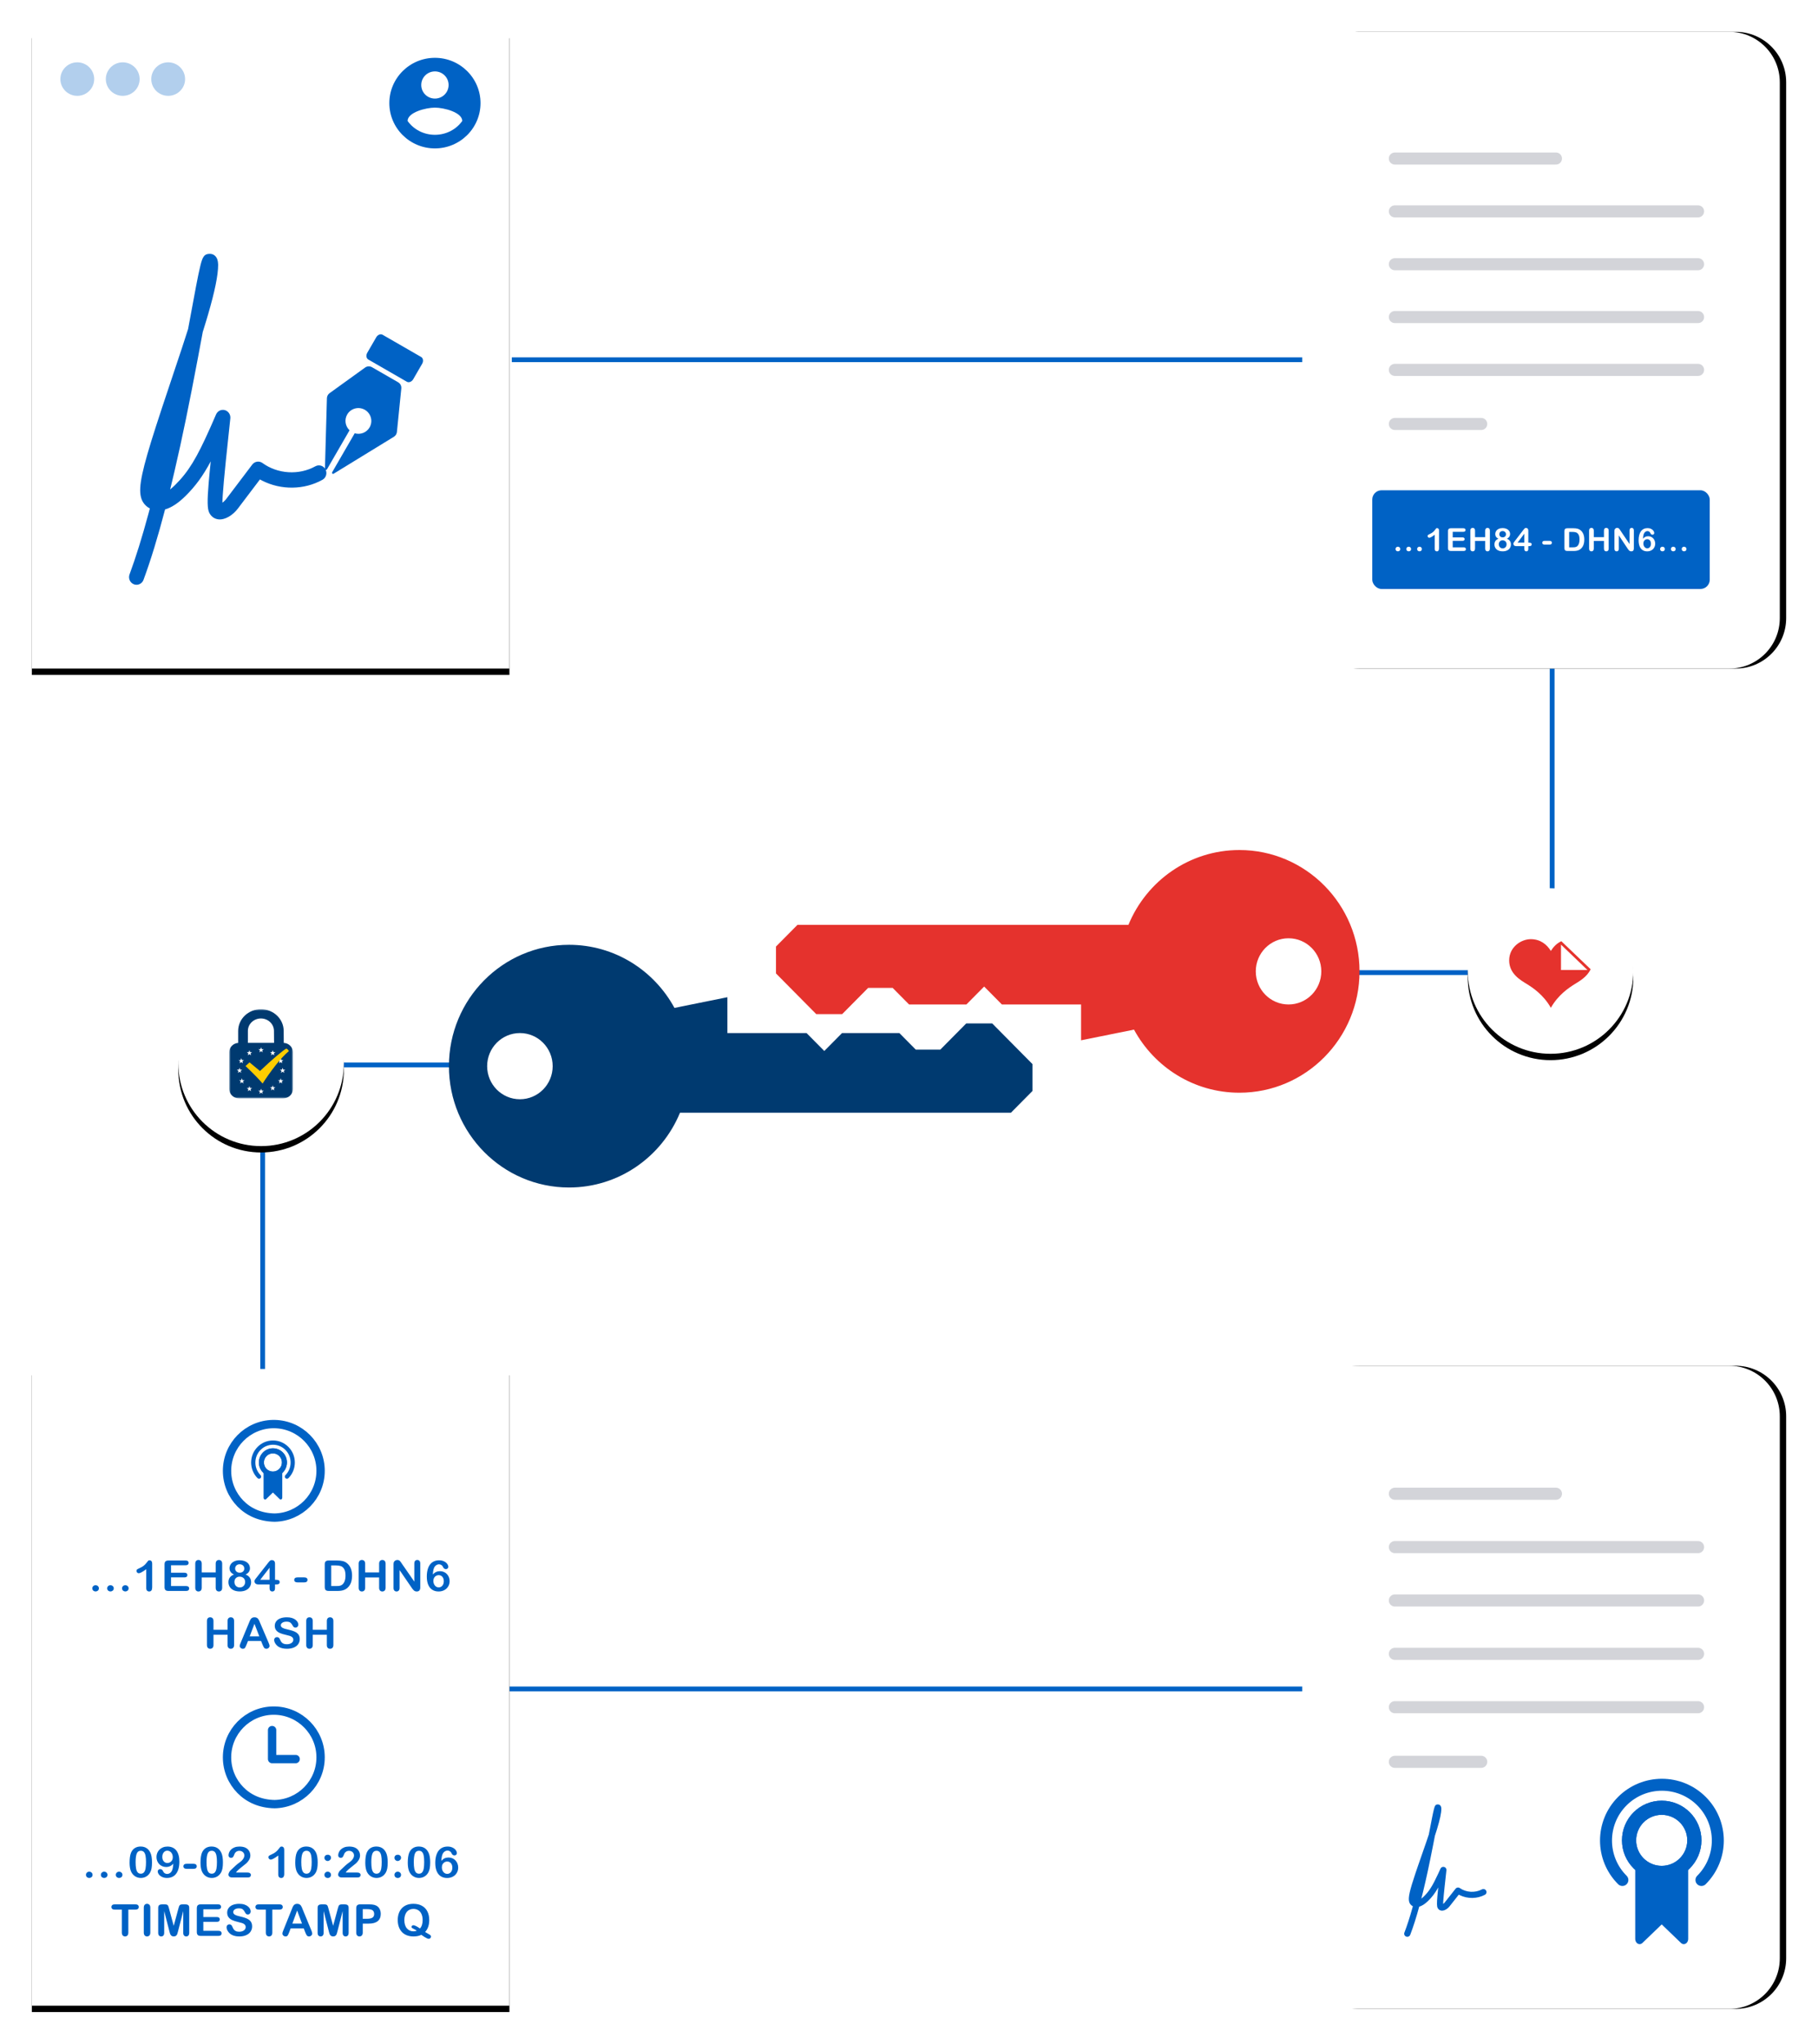 <?xml version="1.0" encoding="UTF-8"?>
<svg width="571px" height="642px" viewBox="0 0 571 642" version="1.1" xmlns="http://www.w3.org/2000/svg" xmlns:xlink="http://www.w3.org/1999/xlink">
    <title>hola-karatekid</title>
    <defs>
        <circle id="path-1" cx="26" cy="26" r="26"></circle>
        <filter x="-30.8%" y="-26.9%" width="161.5%" height="161.5%" filterUnits="objectBoundingBox" id="filter-2">
            <feOffset dx="0" dy="2" in="SourceAlpha" result="shadowOffsetOuter1"></feOffset>
            <feGaussianBlur stdDeviation="5" in="shadowOffsetOuter1" result="shadowBlurOuter1"></feGaussianBlur>
            <feColorMatrix values="0 0 0 0 0   0 0 0 0 0   0 0 0 0 0  0 0 0 0.2 0" type="matrix" in="shadowBlurOuter1"></feColorMatrix>
        </filter>
        <circle id="path-3" cx="26" cy="26" r="26"></circle>
        <filter x="-30.8%" y="-26.9%" width="161.5%" height="161.5%" filterUnits="objectBoundingBox" id="filter-4">
            <feOffset dx="0" dy="2" in="SourceAlpha" result="shadowOffsetOuter1"></feOffset>
            <feGaussianBlur stdDeviation="5" in="shadowOffsetOuter1" result="shadowBlurOuter1"></feGaussianBlur>
            <feColorMatrix values="0 0 0 0 0   0 0 0 0 0   0 0 0 0 0  0 0 0 0.2 0" type="matrix" in="shadowBlurOuter1"></feColorMatrix>
        </filter>
        <polygon id="path-5" points="0 0 20 0 20 28 0 28"></polygon>
        <path d="M-9.16,25 L159.16,25 C167.908,25 175,32.092 175,40.84 L175,159.16 C175,167.908 167.908,175 159.16,175 L-9.16,175 C-17.908,175 -25,167.908 -25,159.16 L-25,40.84 C-25,32.092 -17.908,25 -9.16,25 Z" id="path-7"></path>
        <filter x="-8.0%" y="-9.3%" width="116.0%" height="121.3%" filterUnits="objectBoundingBox" id="filter-8">
            <feOffset dx="0" dy="2" in="SourceAlpha" result="shadowOffsetOuter1"></feOffset>
            <feGaussianBlur stdDeviation="5" in="shadowOffsetOuter1" result="shadowBlurOuter1"></feGaussianBlur>
            <feColorMatrix values="0 0 0 0 0   0 0 0 0 0   0 0 0 0 0  0 0 0 0.2 0" type="matrix" in="shadowBlurOuter1"></feColorMatrix>
        </filter>
        <rect id="path-9" x="0" y="0" width="150" height="200"></rect>
        <filter x="-10.7%" y="-7.0%" width="121.3%" height="116.0%" filterUnits="objectBoundingBox" id="filter-10">
            <feOffset dx="0" dy="2" in="SourceAlpha" result="shadowOffsetOuter1"></feOffset>
            <feGaussianBlur stdDeviation="5" in="shadowOffsetOuter1" result="shadowBlurOuter1"></feGaussianBlur>
            <feColorMatrix values="0 0 0 0 0   0 0 0 0 0   0 0 0 0 0  0 0 0 0.2 0" type="matrix" in="shadowBlurOuter1"></feColorMatrix>
        </filter>
        <path d="M-10.127,26 L160.127,26 C168.893,26 176,33.107 176,41.873 L176,160.127 C176,168.893 168.893,176 160.127,176 L-10.127,176 C-18.893,176 -26,168.893 -26,160.127 L-26,41.873 C-26,33.107 -18.893,26 -10.127,26 Z" id="path-11"></path>
        <filter x="-7.9%" y="-9.3%" width="115.8%" height="121.3%" filterUnits="objectBoundingBox" id="filter-12">
            <feOffset dx="0" dy="2" in="SourceAlpha" result="shadowOffsetOuter1"></feOffset>
            <feGaussianBlur stdDeviation="5" in="shadowOffsetOuter1" result="shadowBlurOuter1"></feGaussianBlur>
            <feColorMatrix values="0 0 0 0 0   0 0 0 0 0   0 0 0 0 0  0 0 0 0.2 0" type="matrix" in="shadowBlurOuter1"></feColorMatrix>
        </filter>
        <rect id="path-13" x="0" y="0" width="150" height="200"></rect>
        <filter x="-10.7%" y="-7.0%" width="121.3%" height="116.0%" filterUnits="objectBoundingBox" id="filter-14">
            <feOffset dx="0" dy="2" in="SourceAlpha" result="shadowOffsetOuter1"></feOffset>
            <feGaussianBlur stdDeviation="5" in="shadowOffsetOuter1" result="shadowBlurOuter1"></feGaussianBlur>
            <feColorMatrix values="0 0 0 0 0   0 0 0 0 0   0 0 0 0 0  0 0 0 0.2 0" type="matrix" in="shadowBlurOuter1"></feColorMatrix>
        </filter>
    </defs>
    <g id="----↳-PDF---Blog" stroke="none" stroke-width="1" fill="none" fill-rule="evenodd">
        <g id="PDF---Post-38" transform="translate(-399, -3724)">
            <g id="hola-karatekid" transform="translate(409, 3734)">
                <g id="Group-9" transform="translate(0, 0)">
                    <line x1="413.5" y1="295.5" x2="462.5" y2="295.5" id="Line-13" stroke="#0062C5" stroke-width="1.5" stroke-linecap="square"></line>
                    <line x1="85.5" y1="324.5" x2="134.5" y2="324.5" id="Line-13-Copy" stroke="#0062C5" stroke-width="1.5" stroke-linecap="square"></line>
                    <line x1="151.5" y1="103" x2="401" y2="103" id="Line-13-Copy-2" stroke="#0062C5" stroke-width="1.5" stroke-linecap="square"></line>
                    <line x1="149" y1="520.5" x2="398.5" y2="520.5" id="Line-13-Copy-3" stroke="#0062C5" stroke-width="1.5" stroke-linecap="square"></line>
                    <line x1="477.5" y1="176.5" x2="477.5" y2="287.5" id="Line-14" stroke="#0062C5" stroke-width="1.5" stroke-linecap="square"></line>
                    <line x1="72.5" y1="342.5" x2="72.5" y2="453.5" id="Line-14-Copy" stroke="#0062C5" stroke-width="1.5" stroke-linecap="square"></line>
                    <g id="Group-20" transform="translate(451, 269)">
                        <g id="Oval">
                            <use fill="black" fill-opacity="1" filter="url(#filter-2)" xlink:href="#path-1"></use>
                            <use fill="#FFFFFF" fill-rule="evenodd" xlink:href="#path-1"></use>
                        </g>
                        <path d="M19.777,16 C22.82,16 24.829,17.655 26.093,19.696 C26.88,18.425 27.956,17.304 29.391,16.639 L29.391,16.639 L38.589,25.442 C37.47,27.861 35.046,29.21 33.674,30.064 C31.721,31.277 28.391,33.482 26.093,37.564 C23.797,33.482 20.466,31.277 18.514,30.064 C16.687,28.928 13,26.917 13,22.673 C13,18.481 16.733,16 19.777,16 Z M29.281,17.708 L29.281,25.682 L37.585,25.682 L29.281,17.708 Z" id="Combined-Shape" fill="#E5322D"></path>
                    </g>
                    <g id="Group-21" transform="translate(46, 298)">
                        <g id="Oval-Copy-4">
                            <use fill="black" fill-opacity="1" filter="url(#filter-4)" xlink:href="#path-3"></use>
                            <use fill="#FFFFFF" fill-rule="evenodd" xlink:href="#path-3"></use>
                        </g>
                        <g id="Group-30-Copy" transform="translate(16, 9)">
                            <g id="Group-3">
                                <mask id="mask-6" fill="white">
                                    <use xlink:href="#path-5"></use>
                                </mask>
                                <g id="Clip-2"></g>
                                <path d="M9.952,2.905 C12.211,2.905 14.049,4.662 14.049,6.822 C14.049,8.144 14.061,9.443 14.077,10.573 L5.854,10.573 L5.854,6.822 C5.854,4.662 7.692,2.905 9.952,2.905 M17.126,10.578 C17.11,9.452 17.098,8.152 17.098,6.822 C17.098,3.055 13.898,-2.02562563e-05 9.952,-2.02562563e-05 C6.004,-2.02562563e-05 2.805,3.055 2.805,6.822 L2.805,10.583 C1.235,10.701 -6.37870281e-05,11.952 -6.37870281e-05,13.477 L-6.37870281e-05,25.095 C-6.37870281e-05,26.7 1.365,28 3.049,28 L16.952,28 C18.635,28 20,26.699 20,25.095 L20,13.477 C20,11.929 18.728,10.664 17.126,10.578" id="Fill-1" fill="#003A70" mask="url(#mask-6)"></path>
                            </g>
                            <polygon id="Fill-4" fill="#FEFEFE" points="10 11.932 9.79 12.545 9.152 12.545 9.66 12.937 9.475 13.551 10 13.185 10.525 13.551 10.34 12.937 10.848 12.545 10.211 12.545"></polygon>
                            <polygon id="Fill-6" fill="#FEFEFE" points="3.256 16.978 3.781 16.612 4.305 16.978 4.12 16.365 4.629 15.972 3.991 15.972 3.781 15.359 3.57 15.972 2.932 15.972 3.441 16.365"></polygon>
                            <polygon id="Fill-8" fill="#FEFEFE" points="4.174 22.304 3.963 21.691 3.753 22.304 3.115 22.304 3.624 22.697 3.438 23.31 3.963 22.944 4.488 23.31 4.303 22.697 4.812 22.304"></polygon>
                            <polygon id="Fill-10" fill="#FEFEFE" points="6.341 12.861 6.131 13.474 5.493 13.474 6.002 13.867 5.816 14.48 6.341 14.114 6.866 14.48 6.681 13.867 7.19 13.474 6.552 13.474"></polygon>
                            <polygon id="Fill-12" fill="#FEFEFE" points="6.552 24.744 6.341 24.131 6.131 24.744 5.493 24.744 6.002 25.136 5.816 25.75 6.341 25.384 6.867 25.75 6.681 25.136 7.19 24.744"></polygon>
                            <polygon id="Fill-14" fill="#FEFEFE" points="15.633 16.978 16.158 16.612 16.683 16.978 16.498 16.365 17.007 15.972 16.369 15.972 16.158 15.359 15.948 15.972 15.31 15.972 15.819 16.365"></polygon>
                            <polygon id="Fill-16" fill="#FEFEFE" points="16.369 22.304 16.158 21.691 15.948 22.304 15.311 22.304 15.819 22.697 15.633 23.31 16.158 22.944 16.684 23.31 16.498 22.697 17.007 22.304"></polygon>
                            <polygon id="Fill-18" fill="#FEFEFE" points="13.659 12.861 13.448 13.474 12.811 13.474 13.319 13.867 13.133 14.48 13.659 14.114 14.184 14.48 13.999 13.867 14.507 13.474 13.869 13.474"></polygon>
                            <polygon id="Fill-20" fill="#FEFEFE" points="13.869 24.512 13.659 23.898 13.448 24.512 12.81 24.512 13.319 24.904 13.133 25.517 13.659 25.152 14.184 25.517 13.998 24.904 14.507 24.512"></polygon>
                            <polygon id="Fill-22" fill="#FEFEFE" points="10.211 25.557 10 24.944 9.79 25.557 9.152 25.557 9.66 25.95 9.475 26.564 10 26.197 10.525 26.564 10.34 25.95 10.848 25.557"></polygon>
                            <polygon id="Fill-24" fill="#FEFEFE" points="17.617 18.993 16.979 18.993 16.768 18.38 16.558 18.993 15.92 18.993 16.429 19.386 16.243 19.999 16.768 19.633 17.293 19.999 17.108 19.385"></polygon>
                            <polygon id="Fill-26" fill="#FEFEFE" points="3.232 19.633 3.757 19.999 3.572 19.385 4.08 18.993 3.442 18.993 3.232 18.38 3.021 18.993 2.383 18.993 2.892 19.386 2.707 19.999"></polygon>
                            <path d="M17.898,12.374 C17.334,12.687 16.27,13.507 14.704,14.834 C13.248,16.071 11.565,17.599 9.654,19.417 L6.367,16.689 L5.122,17.852 C7.627,20.237 9.412,22.071 10.477,23.353 C11.682,21.46 13.032,19.563 14.527,17.662 C16.023,15.762 17.42,14.26 18.72,13.157 C18.438,12.62 18.193,12.469 17.898,12.374" id="Fill-28" fill="#FFCD00"></path>
                        </g>
                    </g>
                    <g id="Group" transform="translate(399, -0)">
                        <g id="Rectangle" transform="translate(75, 100) rotate(-90) translate(-75, -100) ">
                            <use fill="black" fill-opacity="1" filter="url(#filter-8)" xlink:href="#path-7"></use>
                            <use fill="#FFFFFF" fill-rule="evenodd" xlink:href="#path-7"></use>
                        </g>
                        <g id="Group-6" transform="translate(27.61, 38.326)" stroke="#D3D4D9" stroke-linecap="round" stroke-linejoin="round" stroke-width="3.787">
                            <line x1="1.488" y1="1.471" x2="52.083" y2="1.471" id="Line-12"></line>
                            <line x1="1.488" y1="18.067" x2="96.726" y2="18.067" id="Line-12-Copy"></line>
                            <line x1="1.488" y1="34.664" x2="96.726" y2="34.664" id="Line-12-Copy-2"></line>
                            <line x1="1.488" y1="51.261" x2="96.726" y2="51.261" id="Line-12-Copy-3"></line>
                            <line x1="1.488" y1="67.857" x2="96.726" y2="67.857" id="Line-12-Copy-4"></line>
                            <line x1="1.488" y1="84.842" x2="28.617" y2="84.842" id="Line-12-Copy-5"></line>
                        </g>
                    </g>
                    <g id="Group-14">
                        <g id="Group-2">
                            <g id="Rectangle">
                                <use fill="black" fill-opacity="1" filter="url(#filter-10)" xlink:href="#path-9"></use>
                                <use fill="#FFFFFF" fill-rule="evenodd" xlink:href="#path-9"></use>
                            </g>
                            <g id="Group-16-Copy-2" transform="translate(112.284, 8.163)">
                                <path d="M14.318,-0.79 C18.488,-0.79 22.264,0.891 24.998,3.607 C27.735,6.325 29.427,10.08 29.427,14.225 C29.427,18.37 27.735,22.124 24.998,24.843 C22.264,27.559 18.488,29.24 14.318,29.24 C10.149,29.24 6.372,27.559 3.638,24.843 C0.902,22.124 -0.79,18.37 -0.79,14.225 C-0.79,10.08 0.902,6.325 3.638,3.607 C6.372,0.891 10.149,-0.79 14.318,-0.79 Z" id="Path" stroke="#FFFFFF" stroke-width="1.581" fill="#0062C5"></path>
                                <path d="M14.318,4.267 C16.695,4.267 18.614,6.174 18.614,8.535 C18.614,10.896 16.695,12.802 14.318,12.802 C11.942,12.802 10.023,10.896 10.023,8.535 C10.023,6.174 11.942,4.267 14.318,4.267 L14.318,4.267 Z" id="Path" fill="#FFFFFF"></path>
                                <path d="M14.318,24.182 C10.739,24.182 7.574,22.448 5.727,19.82 C5.77,17.124 11.455,15.647 14.318,15.647 C17.168,15.647 22.866,17.124 22.909,19.82 C21.062,22.448 17.898,24.182 14.318,24.182 L14.318,24.182 Z" id="Path" fill="#FFFFFF"></path>
                            </g>
                            <g id="Group-13" transform="translate(30.531, 69.737)" fill="#0062C5" fill-rule="nonzero">
                                <path d="M25.393,-3.30965263e-15 L25.543,0.004 C26.687,0.077 27.429,0.839 27.748,1.819 C27.889,2.251 27.939,2.636 27.984,3.399 C27.984,6.751 26.908,11.873 24.816,19.059 L24.19,21.169 L23.149,24.548 L21.65,32.586 C18.979,46.758 16.694,57.965 14.256,68.383 L13.586,71.206 L12.907,74 C13.399,73.606 13.922,73.14 14.475,72.594 C18.699,68.428 21.273,64.085 25.402,54.833 L25.868,53.784 L27.331,50.433 C27.801,49.353 28.968,48.78 30.077,49.088 C31.096,49.366 31.797,50.3 31.82,51.359 L31.809,51.65 L31.776,51.997 L30.381,65.197 C29.902,69.88 29.579,73.486 29.425,75.868 L29.35,77.229 L29.323,78.163 C29.61,77.949 29.932,77.673 30.207,77.375 L30.463,77.071 L38.699,66.187 C39.469,65.171 40.88,64.956 41.911,65.701 C46.676,69.173 53.378,69.589 58.52,66.73 C59.659,66.1 61.085,66.534 61.694,67.698 C62.317,68.869 61.893,70.336 60.752,70.967 C54.948,74.193 47.691,74.229 41.808,71.231 L41.108,70.857 L34.17,80.025 C32.674,81.999 30.239,83.632 28.077,83.395 C26.782,83.253 25.729,82.466 25.161,81.252 C24.591,80.03 24.529,77.635 25.009,71.933 L25.294,68.796 L25.655,65.189 C23.199,69.769 20.858,72.978 17.727,76.067 C15.425,78.336 13.291,79.711 11.313,80.284 C9.082,88.814 6.831,96.214 4.54,102.398 C4.229,103.234 3.501,103.808 2.665,103.925 L2.347,103.947 L2.057,103.929 C1.867,103.906 1.683,103.859 1.516,103.791 C0.302,103.32 -0.307,101.927 0.154,100.683 C2.134,95.338 4.097,89.017 6.048,81.791 L6.536,79.966 L6.127,79.733 C5.068,79.069 4.257,78.055 3.86,76.828 L3.737,76.399 C2.925,73.155 4.117,67.664 8.454,54.172 L10.406,48.192 L16.704,29.308 L18.543,23.619 L21.036,10.236 L21.654,7.1 L21.856,6.125 L22.409,3.681 C23.071,0.993 23.581,0.104 25.096,0.009 L25.393,-3.30965263e-15 Z" id="firmes"></path>
                                <path d="M59.471,51.122 L70.029,70.659 C70.117,70.822 70.321,70.883 70.485,70.795 C70.593,70.736 70.661,70.622 70.661,70.499 L70.672,56.304 C68.884,55.883 67.549,54.29 67.55,52.378 C67.552,50.143 69.371,48.329 71.612,48.327 C73.854,48.326 75.67,50.137 75.668,52.371 C75.667,54.285 74.33,55.88 72.54,56.303 L72.53,70.454 C72.53,70.64 72.68,70.79 72.866,70.79 C72.989,70.79 73.103,70.723 73.162,70.614 L83.747,51.106 C84.047,50.553 84.072,49.891 83.814,49.318 L78.179,36.798 C77.853,36.075 77.133,35.61 76.339,35.611 L66.881,35.618 C66.086,35.619 65.364,36.086 65.038,36.811 L59.407,49.338 C59.149,49.911 59.173,50.57 59.471,51.122 Z" id="Path-Copy-4" transform="translate(71.61, 53.223) rotate(30) translate(-71.61, -53.223) "></path>
                                <path d="M90.422,37.278 L76.463,37.288 C75.72,37.289 75.118,36.537 75.119,35.609 L75.123,29.99 C75.124,29.062 75.726,28.309 76.47,28.309 L90.429,28.298 C91.172,28.297 91.774,29.049 91.773,29.977 L91.769,35.596 C91.768,36.524 91.165,37.277 90.422,37.278 Z" id="Rectangle-Copy-7" transform="translate(83.446, 32.793) rotate(30) translate(-83.446, -32.793) "></path>
                            </g>
                        </g>
                        <ellipse id="Oval" fill="#0062C5" opacity="0.301" cx="14.274" cy="14.842" rx="5.31" ry="5.263"></ellipse>
                        <ellipse id="Oval-Copy" fill="#0062C5" opacity="0.301" cx="28.549" cy="14.842" rx="5.31" ry="5.263"></ellipse>
                        <ellipse id="Oval-Copy-3" fill="#0062C5" opacity="0.301" cx="42.823" cy="14.842" rx="5.31" ry="5.263"></ellipse>
                    </g>
                    <g id="Group-22" transform="translate(421, 144)">
                        <rect id="Rectangle-2-Copy-25" fill="#0062C5" x="0" y="0" width="106" height="31" rx="2.916"></rect>
                        <path d="M11.444,19.181 C11.643,19.181 11.819,19.117 11.971,18.988 C12.124,18.86 12.2,18.681 12.2,18.45 C12.2,18.249 12.127,18.078 11.979,17.937 C11.831,17.796 11.653,17.725 11.444,17.725 C11.235,17.725 11.059,17.796 10.914,17.937 C10.77,18.078 10.698,18.249 10.698,18.45 C10.698,18.678 10.773,18.856 10.922,18.986 C11.071,19.116 11.245,19.181 11.444,19.181 Z M8.052,19.181 C8.251,19.181 8.426,19.117 8.579,18.988 C8.731,18.86 8.808,18.681 8.808,18.45 C8.808,18.249 8.734,18.078 8.586,17.937 C8.439,17.796 8.26,17.725 8.052,17.725 C7.843,17.725 7.667,17.795 7.524,17.934 C7.382,18.074 7.31,18.246 7.31,18.45 C7.31,18.681 7.384,18.86 7.532,18.988 C7.679,19.117 7.853,19.181 8.052,19.181 Z M14.837,19.181 C15.039,19.181 15.216,19.116 15.367,18.986 C15.517,18.856 15.593,18.678 15.593,18.45 C15.593,18.249 15.519,18.078 15.372,17.937 C15.224,17.796 15.046,17.725 14.837,17.725 C14.628,17.725 14.451,17.796 14.307,17.937 C14.163,18.078 14.091,18.249 14.091,18.45 C14.091,18.678 14.166,18.856 14.317,18.986 C14.468,19.116 14.641,19.181 14.837,19.181 Z M20.289,19.19 C20.743,19.19 20.97,18.864 20.97,18.212 L20.97,18.212 L20.97,12.637 C20.97,12.404 20.917,12.22 20.811,12.087 C20.705,11.954 20.564,11.887 20.388,11.887 C20.232,11.887 20.126,11.917 20.07,11.975 C20.013,12.033 19.892,12.189 19.707,12.442 C19.521,12.696 19.308,12.924 19.067,13.129 C18.827,13.333 18.506,13.528 18.105,13.713 C17.836,13.837 17.649,13.937 17.543,14.015 C17.437,14.093 17.384,14.215 17.384,14.38 C17.384,14.523 17.437,14.649 17.545,14.758 C17.653,14.866 17.777,14.921 17.916,14.921 C18.208,14.921 18.775,14.604 19.617,13.971 L19.617,13.971 L19.617,18.402 C19.617,18.661 19.678,18.858 19.801,18.991 C19.924,19.124 20.086,19.19 20.289,19.19 Z M28.715,19.069 C28.947,19.069 29.122,19.016 29.24,18.911 C29.358,18.805 29.417,18.668 29.417,18.499 C29.417,18.324 29.358,18.183 29.24,18.078 C29.122,17.972 28.947,17.92 28.715,17.92 L28.715,17.92 L25.273,17.92 L25.273,15.889 L28.337,15.889 C28.566,15.889 28.735,15.838 28.845,15.736 C28.954,15.634 29.009,15.502 29.009,15.339 C29.009,15.177 28.953,15.046 28.842,14.947 C28.731,14.848 28.563,14.799 28.337,14.799 L28.337,14.799 L25.273,14.799 L25.273,13.046 L28.601,13.046 C28.836,13.046 29.011,12.995 29.126,12.893 C29.24,12.791 29.297,12.655 29.297,12.486 C29.297,12.321 29.24,12.187 29.126,12.085 C29.011,11.982 28.836,11.931 28.601,11.931 L28.601,11.931 L24.701,11.931 C24.492,11.931 24.32,11.961 24.186,12.021 C24.052,12.081 23.953,12.177 23.89,12.309 C23.827,12.44 23.795,12.61 23.795,12.817 L23.795,12.817 L23.795,18.183 C23.795,18.494 23.866,18.72 24.007,18.859 C24.148,18.999 24.379,19.069 24.701,19.069 L24.701,19.069 L28.715,19.069 Z M36.202,19.19 C36.421,19.19 36.6,19.117 36.739,18.971 C36.878,18.825 36.948,18.605 36.948,18.309 L36.948,18.309 L36.948,12.686 C36.948,12.391 36.879,12.171 36.741,12.026 C36.604,11.882 36.424,11.81 36.202,11.81 C35.983,11.81 35.806,11.883 35.672,12.029 C35.538,12.175 35.47,12.394 35.47,12.686 L35.47,12.686 L35.47,14.731 L32.282,14.731 L32.282,12.686 C32.282,12.391 32.213,12.171 32.075,12.026 C31.938,11.882 31.758,11.81 31.536,11.81 C31.31,11.81 31.132,11.883 31.001,12.029 C30.87,12.175 30.804,12.394 30.804,12.686 L30.804,12.686 L30.804,18.309 C30.804,18.601 30.871,18.821 31.003,18.969 C31.136,19.117 31.313,19.19 31.536,19.19 C31.755,19.19 31.934,19.117 32.073,18.971 C32.212,18.825 32.282,18.605 32.282,18.309 L32.282,18.309 L32.282,15.909 L35.47,15.909 L35.47,18.309 C35.47,18.601 35.537,18.821 35.669,18.969 C35.802,19.117 35.98,19.19 36.202,19.19 Z M40.977,19.181 C41.508,19.181 41.969,19.087 42.36,18.898 C42.751,18.71 43.048,18.45 43.25,18.117 C43.453,17.784 43.554,17.413 43.554,17.004 C43.554,16.725 43.507,16.471 43.412,16.242 C43.318,16.014 43.177,15.812 42.992,15.639 C42.806,15.465 42.572,15.325 42.29,15.218 C42.622,15.059 42.872,14.854 43.039,14.604 C43.207,14.354 43.29,14.07 43.29,13.752 C43.29,13.502 43.242,13.266 43.146,13.044 C43.05,12.821 42.902,12.622 42.703,12.445 C42.504,12.268 42.256,12.129 41.957,12.029 C41.659,11.928 41.312,11.878 40.917,11.878 C40.45,11.878 40.041,11.964 39.691,12.136 C39.341,12.308 39.076,12.537 38.895,12.825 C38.715,13.112 38.624,13.418 38.624,13.742 C38.624,14.414 38.964,14.906 39.644,15.218 C38.802,15.542 38.38,16.141 38.38,17.014 C38.38,17.423 38.48,17.792 38.679,18.122 C38.878,18.451 39.173,18.71 39.564,18.898 C39.956,19.087 40.427,19.181 40.977,19.181 Z M40.957,14.789 C40.649,14.789 40.397,14.697 40.201,14.514 C40.005,14.331 39.908,14.101 39.908,13.825 C39.908,13.527 40.003,13.282 40.194,13.092 C40.384,12.903 40.636,12.808 40.947,12.808 C41.153,12.808 41.335,12.851 41.494,12.939 C41.654,13.027 41.777,13.147 41.865,13.299 C41.953,13.452 41.997,13.624 41.997,13.815 C41.997,13.958 41.972,14.089 41.922,14.207 C41.873,14.326 41.802,14.428 41.711,14.514 C41.62,14.6 41.51,14.667 41.383,14.716 C41.255,14.765 41.113,14.789 40.957,14.789 Z M40.967,18.251 C40.738,18.251 40.531,18.198 40.345,18.093 C40.16,17.987 40.013,17.838 39.905,17.645 C39.797,17.452 39.743,17.228 39.743,16.975 C39.743,16.579 39.858,16.271 40.087,16.05 C40.315,15.829 40.599,15.719 40.937,15.719 C41.176,15.719 41.392,15.769 41.584,15.87 C41.776,15.971 41.926,16.115 42.032,16.303 C42.138,16.492 42.191,16.712 42.191,16.965 C42.191,17.219 42.138,17.443 42.032,17.637 C41.926,17.832 41.78,17.983 41.594,18.09 C41.408,18.197 41.199,18.251 40.967,18.251 Z M48.389,19.19 C48.578,19.19 48.729,19.13 48.842,19.008 C48.954,18.886 49.011,18.7 49.011,18.45 L49.011,18.45 L49.011,17.545 L49.314,17.545 C49.566,17.545 49.755,17.502 49.881,17.416 C50.007,17.33 50.07,17.193 50.07,17.004 C50.07,16.774 49.993,16.625 49.839,16.557 C49.685,16.488 49.48,16.454 49.225,16.454 L49.225,16.454 L49.011,16.454 L49.011,12.686 C49.011,12.121 48.759,11.839 48.255,11.839 C48.099,11.839 47.965,11.89 47.854,11.992 C47.743,12.094 47.601,12.259 47.429,12.486 L47.429,12.486 L44.792,15.938 C44.719,16.032 44.658,16.112 44.608,16.177 C44.559,16.242 44.51,16.309 44.464,16.379 C44.418,16.449 44.383,16.515 44.36,16.578 C44.336,16.642 44.325,16.704 44.325,16.766 C44.325,17.006 44.404,17.196 44.561,17.336 C44.719,17.475 44.955,17.545 45.27,17.545 L45.27,17.545 L47.767,17.545 L47.767,18.45 C47.767,18.694 47.824,18.878 47.939,19.003 C48.053,19.128 48.203,19.19 48.389,19.19 Z M47.767,16.454 L45.628,16.454 L47.767,13.626 L47.767,16.454 Z M55.696,17.063 C55.945,17.063 56.129,17.008 56.248,16.9 C56.368,16.791 56.427,16.651 56.427,16.479 C56.427,16.303 56.367,16.161 56.246,16.053 C56.125,15.944 55.941,15.889 55.696,15.889 L55.696,15.889 L54.124,15.889 C53.879,15.889 53.696,15.944 53.574,16.053 C53.453,16.161 53.393,16.303 53.393,16.479 C53.393,16.651 53.455,16.791 53.579,16.9 C53.704,17.008 53.885,17.063 54.124,17.063 L54.124,17.063 L55.696,17.063 Z M63.222,19.069 C63.557,19.069 63.858,19.048 64.125,19.005 C64.392,18.963 64.642,18.89 64.874,18.786 C65.106,18.683 65.32,18.545 65.515,18.373 C65.764,18.149 65.968,17.895 66.127,17.611 C66.286,17.327 66.404,17.008 66.48,16.654 C66.557,16.3 66.595,15.909 66.595,15.481 C66.595,14.182 66.215,13.215 65.456,12.579 C65.164,12.329 64.839,12.158 64.481,12.068 C64.123,11.977 63.693,11.931 63.192,11.931 L63.192,11.931 L61.267,11.931 C60.949,11.931 60.718,12.001 60.576,12.141 C60.433,12.28 60.362,12.506 60.362,12.817 L60.362,12.817 L60.362,18.051 C60.362,18.282 60.383,18.469 60.424,18.614 C60.465,18.758 60.554,18.87 60.69,18.949 C60.826,19.029 61.028,19.069 61.297,19.069 L61.297,19.069 L63.222,19.069 Z M62.958,17.92 L61.839,17.92 L61.839,13.075 L62.814,13.075 C63.265,13.075 63.65,13.123 63.968,13.219 C64.287,13.315 64.554,13.538 64.772,13.888 C64.989,14.239 65.098,14.766 65.098,15.471 C65.098,16.47 64.85,17.175 64.356,17.584 C64.247,17.678 64.118,17.751 63.968,17.803 C63.819,17.855 63.675,17.887 63.536,17.9 C63.396,17.913 63.204,17.92 62.958,17.92 L62.958,17.92 Z M73.504,19.19 C73.723,19.19 73.902,19.117 74.042,18.971 C74.181,18.825 74.25,18.605 74.25,18.309 L74.25,18.309 L74.25,12.686 C74.25,12.391 74.182,12.171 74.044,12.026 C73.906,11.882 73.726,11.81 73.504,11.81 C73.285,11.81 73.109,11.883 72.974,12.029 C72.84,12.175 72.773,12.394 72.773,12.686 L72.773,12.686 L72.773,14.731 L69.584,14.731 L69.584,12.686 C69.584,12.391 69.516,12.171 69.378,12.026 C69.24,11.882 69.06,11.81 68.838,11.81 C68.613,11.81 68.434,11.883 68.303,12.029 C68.172,12.175 68.107,12.394 68.107,12.686 L68.107,12.686 L68.107,18.309 C68.107,18.601 68.173,18.821 68.306,18.969 C68.439,19.117 68.616,19.19 68.838,19.19 C69.057,19.19 69.236,19.117 69.375,18.971 C69.515,18.825 69.584,18.605 69.584,18.309 L69.584,18.309 L69.584,15.909 L72.773,15.909 L72.773,18.309 C72.773,18.601 72.839,18.821 72.972,18.969 C73.105,19.117 73.282,19.19 73.504,19.19 Z M81.369,19.19 C81.899,19.19 82.165,18.877 82.165,18.251 L82.165,18.251 L82.165,12.637 C82.165,12.361 82.103,12.154 81.981,12.016 C81.858,11.878 81.69,11.81 81.478,11.81 C81.273,11.81 81.109,11.878 80.988,12.016 C80.867,12.154 80.807,12.361 80.807,12.637 L80.807,12.637 L80.807,16.883 L77.966,12.676 C77.887,12.553 77.81,12.434 77.735,12.321 C77.66,12.207 77.587,12.115 77.516,12.043 C77.445,11.972 77.362,11.915 77.267,11.873 C77.173,11.831 77.059,11.81 76.927,11.81 C76.757,11.81 76.6,11.856 76.454,11.948 C76.308,12.041 76.204,12.16 76.141,12.306 C76.088,12.439 76.061,12.623 76.061,12.856 L76.061,12.856 L76.061,18.363 C76.061,18.632 76.124,18.837 76.25,18.979 C76.376,19.12 76.543,19.19 76.752,19.19 C76.955,19.19 77.121,19.121 77.25,18.981 C77.379,18.842 77.444,18.635 77.444,18.363 L77.444,18.363 L77.444,14.181 L80.215,18.338 C80.294,18.452 80.374,18.563 80.453,18.672 C80.533,18.781 80.619,18.876 80.712,18.957 C80.805,19.038 80.904,19.097 81.011,19.134 C81.117,19.172 81.236,19.19 81.369,19.19 Z M86.348,19.19 C86.832,19.19 87.266,19.086 87.649,18.876 C88.032,18.667 88.33,18.376 88.544,18.003 C88.758,17.629 88.865,17.214 88.865,16.756 C88.865,16.441 88.81,16.139 88.701,15.851 C88.592,15.562 88.437,15.311 88.236,15.098 C88.035,14.886 87.801,14.722 87.534,14.607 C87.268,14.491 86.977,14.434 86.661,14.434 C86.333,14.434 86.036,14.497 85.771,14.624 C85.506,14.75 85.26,14.945 85.035,15.208 C85.078,14.325 85.221,13.712 85.463,13.368 C85.582,13.199 85.729,13.065 85.903,12.966 C86.077,12.867 86.252,12.817 86.428,12.817 C86.647,12.817 86.839,12.877 87.005,12.995 C87.171,13.114 87.292,13.27 87.368,13.465 C87.424,13.617 87.512,13.737 87.632,13.823 C87.751,13.909 87.88,13.952 88.02,13.952 C88.179,13.952 88.31,13.897 88.412,13.789 C88.515,13.68 88.567,13.559 88.567,13.426 C88.567,13.205 88.485,12.975 88.32,12.735 C88.156,12.494 87.913,12.293 87.589,12.131 C87.266,11.969 86.892,11.887 86.467,11.887 C86.026,11.887 85.633,11.969 85.289,12.131 C84.944,12.293 84.65,12.533 84.408,12.851 C84.166,13.17 83.98,13.57 83.851,14.054 C83.722,14.538 83.657,15.086 83.657,15.7 C83.657,16.453 83.764,17.09 83.978,17.611 C84.192,18.132 84.501,18.525 84.905,18.791 C85.31,19.057 85.791,19.19 86.348,19.19 Z M86.378,18.231 C86.026,18.231 85.735,18.085 85.502,17.793 C85.27,17.501 85.154,17.136 85.154,16.698 C85.154,16.425 85.211,16.187 85.326,15.984 C85.44,15.782 85.591,15.627 85.778,15.519 C85.966,15.412 86.162,15.359 86.368,15.359 C86.584,15.359 86.781,15.415 86.96,15.527 C87.139,15.639 87.28,15.801 87.383,16.014 C87.486,16.226 87.537,16.48 87.537,16.776 C87.537,17.211 87.428,17.562 87.209,17.83 C86.99,18.097 86.713,18.231 86.378,18.231 Z M94.541,19.181 C94.74,19.181 94.916,19.117 95.068,18.988 C95.221,18.86 95.297,18.681 95.297,18.45 C95.297,18.249 95.223,18.078 95.076,17.937 C94.928,17.796 94.75,17.725 94.541,17.725 C94.332,17.725 94.155,17.796 94.011,17.937 C93.867,18.078 93.795,18.249 93.795,18.45 C93.795,18.678 93.869,18.856 94.019,18.986 C94.168,19.116 94.342,19.181 94.541,19.181 Z M91.148,19.181 C91.347,19.181 91.523,19.117 91.676,18.988 C91.828,18.86 91.904,18.681 91.904,18.45 C91.904,18.249 91.831,18.078 91.683,17.937 C91.535,17.796 91.357,17.725 91.148,17.725 C90.939,17.725 90.764,17.795 90.621,17.934 C90.478,18.074 90.407,18.246 90.407,18.45 C90.407,18.681 90.481,18.86 90.628,18.988 C90.776,19.117 90.949,19.181 91.148,19.181 Z M97.934,19.181 C98.136,19.181 98.312,19.116 98.463,18.986 C98.614,18.856 98.69,18.678 98.69,18.45 C98.69,18.249 98.616,18.078 98.468,17.937 C98.321,17.796 98.142,17.725 97.934,17.725 C97.725,17.725 97.548,17.796 97.404,17.937 C97.259,18.078 97.187,18.249 97.187,18.45 C97.187,18.678 97.263,18.856 97.414,18.986 C97.565,19.116 97.738,19.181 97.934,19.181 Z" id="…1EH84-DHN6…-Copy" fill="#FFFFFF" fill-rule="nonzero"></path>
                    </g>
                    <g id="Group-8" transform="translate(399, 419)">
                        <g id="Group-Copy" transform="translate(0, -0)">
                            <g id="Rectangle" transform="translate(75, 101) rotate(-90) translate(-75, -101) ">
                                <use fill="black" fill-opacity="1" filter="url(#filter-12)" xlink:href="#path-11"></use>
                                <use fill="#FFFFFF" fill-rule="evenodd" xlink:href="#path-11"></use>
                            </g>
                            <g id="Group-6" transform="translate(27.61, 38.709)" stroke="#D3D4D9" stroke-linecap="round" stroke-linejoin="round" stroke-width="3.795">
                                <line x1="1.488" y1="1.485" x2="52.083" y2="1.485" id="Line-12"></line>
                                <line x1="1.488" y1="18.248" x2="96.726" y2="18.248" id="Line-12-Copy"></line>
                                <line x1="1.488" y1="35.011" x2="96.726" y2="35.011" id="Line-12-Copy-2"></line>
                                <line x1="1.488" y1="51.773" x2="96.726" y2="51.773" id="Line-12-Copy-3"></line>
                                <line x1="1.488" y1="68.536" x2="96.726" y2="68.536" id="Line-12-Copy-4"></line>
                                <line x1="1.488" y1="85.69" x2="28.617" y2="85.69" id="Line-12-Copy-5"></line>
                            </g>
                            <path d="M42.62,137.783 L42.683,137.784 C43.16,137.813 43.47,138.118 43.603,138.51 C43.662,138.683 43.682,138.837 43.701,139.142 C43.701,140.483 43.252,142.531 42.38,145.406 L42.119,146.25 L41.684,147.601 L41.059,150.816 C39.945,156.485 38.992,160.967 37.975,165.134 L37.696,166.263 L37.412,167.38 C37.618,167.223 37.836,167.036 38.066,166.818 C39.828,165.152 40.902,163.414 42.624,159.714 L42.819,159.295 L43.429,157.954 C43.625,157.522 44.112,157.293 44.574,157.416 C44.999,157.527 45.292,157.901 45.301,158.325 L45.297,158.441 L45.283,158.58 L44.701,163.859 C44.501,165.732 44.367,167.175 44.302,168.127 L44.271,168.672 L44.26,169.045 C44.38,168.96 44.514,168.849 44.629,168.73 L44.735,168.608 L48.171,164.255 C48.492,163.849 49.081,163.763 49.51,164.061 C51.498,165.45 54.294,165.616 56.438,164.473 C56.914,164.221 57.509,164.394 57.763,164.86 C58.022,165.328 57.845,165.915 57.37,166.167 C54.949,167.458 51.922,167.472 49.467,166.273 L49.176,166.123 L46.282,169.79 C45.658,170.58 44.642,171.233 43.74,171.138 C43.2,171.081 42.761,170.766 42.524,170.281 C42.286,169.792 42.26,168.834 42.46,166.553 L42.579,165.299 L42.73,163.856 C41.705,165.688 40.729,166.971 39.423,168.207 C38.463,169.115 37.573,169.664 36.748,169.894 C35.817,173.305 34.878,176.265 33.922,178.739 C33.792,179.073 33.489,179.302 33.14,179.349 L33.007,179.358 L32.887,179.351 C32.807,179.341 32.73,179.323 32.661,179.296 C32.154,179.107 31.9,178.55 32.093,178.053 C32.919,175.915 33.737,173.386 34.551,170.496 L34.755,169.766 L34.584,169.673 C34.142,169.408 33.804,169.002 33.638,168.511 L33.587,168.34 C33.248,167.042 33.746,164.846 35.555,159.45 L36.369,157.058 L38.996,149.505 L39.763,147.23 L40.803,141.877 L41.061,140.622 L41.145,140.232 L41.376,139.255 C41.652,138.18 41.865,137.824 42.497,137.786 L42.62,137.783 Z" id="firmes" fill="#0062C5" fill-rule="nonzero"></path>
                        </g>
                        <g id="certificates-copy" transform="translate(93.536, 129.723)" fill="#0062C5" fill-rule="nonzero">
                            <path d="M24.922,26.914 C23.195,28.465 21.388,29.241 19.501,29.241 C17.614,29.241 15.723,28.465 13.83,26.914 L11.057,26.914 L11.057,50.281 C11.057,50.66 11.164,51.028 11.361,51.325 C11.84,52.044 12.713,52.16 13.31,51.584 L19.376,45.743 L25.442,51.584 C25.688,51.821 25.993,51.95 26.308,51.95 C27.074,51.95 27.695,51.203 27.695,50.281 L27.695,26.914 L24.922,26.914 Z" id="Path"></path>
                            <path d="M19.376,6.885 C26.267,6.885 31.854,12.461 31.854,19.339 C31.845,26.214 26.264,31.786 19.376,31.794 C12.485,31.794 6.898,26.218 6.898,19.339 C6.898,12.461 12.485,6.885 19.376,6.885 Z M19.376,11.328 C14.943,11.328 11.349,14.915 11.349,19.339 C11.349,23.764 14.943,27.351 19.376,27.351 C23.807,27.346 27.397,23.762 27.403,19.339 C27.403,14.915 23.809,11.328 19.376,11.328 Z" id="Combined-Shape"></path>
                            <path d="M19.376,6.885 C26.267,6.885 31.854,12.461 31.854,19.339 C31.845,26.214 26.264,31.786 19.376,31.794 C12.485,31.794 6.898,26.218 6.898,19.339 C6.898,12.461 12.485,6.885 19.376,6.885 Z M19.376,11.328 C14.943,11.328 11.349,14.915 11.349,19.339 C11.349,23.764 14.943,27.351 19.376,27.351 C23.807,27.346 27.397,23.762 27.403,19.339 C27.403,14.915 23.809,11.328 19.376,11.328 Z" id="Combined-Shape"></path>
                            <path d="M8.354,30.468 C2.232,24.357 2.232,14.449 8.354,8.339 C14.477,2.228 24.403,2.228 30.525,8.339 C36.648,14.449 36.648,24.357 30.525,30.468 C29.791,31.201 29.791,32.39 30.525,33.123 C31.26,33.857 32.451,33.857 33.186,33.123 C40.778,25.546 40.778,13.26 33.186,5.683 C25.594,-1.894 13.285,-1.894 5.694,5.683 C-1.898,13.26 -1.898,25.546 5.694,33.123 C6.428,33.857 7.62,33.857 8.354,33.123 C9.089,32.39 9.089,31.201 8.354,30.468 Z" id="Path"></path>
                        </g>
                    </g>
                    <g id="Group-17" transform="translate(0, 420)">
                        <g id="Rectangle">
                            <use fill="black" fill-opacity="1" filter="url(#filter-14)" xlink:href="#path-13"></use>
                            <use fill="#FFFFFF" fill-rule="evenodd" xlink:href="#path-13"></use>
                        </g>
                        <g id="Group-11" transform="translate(17, 106)">
                            <g id="Group-8-Copy-3" transform="translate(43, 0)" stroke="#0062C5" stroke-width="2.618">
                                <g id="Group-5">
                                    <path d="M16.244,1.312 C20.248,1.386 23.862,3.055 26.473,5.708 C29.082,8.359 30.691,11.992 30.691,16 C30.691,20.008 29.082,23.641 26.473,26.292 C23.864,28.943 20.254,30.611 16.254,30.688 C11.751,30.612 8.131,28.954 5.517,26.293 C2.914,23.642 1.309,20.008 1.309,16 C1.309,11.992 2.914,8.358 5.517,5.707 C8.122,3.054 11.727,1.386 15.721,1.312 L15.721,1.312 Z" id="Path" fill="#FFFFFF" fill-rule="nonzero"></path>
                                    <polyline id="Path-2" stroke-linecap="round" stroke-linejoin="round" points="15.463 7.427 15.463 16.537 22.861 16.537"></polyline>
                                </g>
                            </g>
                            <g id="Group-15" transform="translate(0, 44)" fill="#0062C5" fill-rule="nonzero">
                                <path d="M12.293,28.246 C12.591,28.246 12.835,28.145 13.023,27.945 C13.211,27.744 13.305,27.437 13.305,27.022 L13.305,27.022 L13.305,19.825 L15.538,19.825 C15.887,19.825 16.149,19.749 16.323,19.598 C16.498,19.447 16.585,19.248 16.585,19 C16.585,18.752 16.499,18.552 16.327,18.399 C16.155,18.246 15.892,18.169 15.538,18.169 L15.538,18.169 L9.034,18.169 C8.698,18.169 8.442,18.243 8.265,18.392 C8.088,18.541 8,18.743 8,19 C8,19.248 8.085,19.447 8.255,19.598 C8.425,19.749 8.684,19.825 9.034,19.825 L9.034,19.825 L11.266,19.825 L11.266,27.022 C11.266,27.432 11.361,27.739 11.552,27.941 C11.743,28.144 11.989,28.246 12.293,28.246 Z M19.176,28.246 C19.483,28.246 19.733,28.144 19.923,27.941 C20.114,27.739 20.209,27.432 20.209,27.022 L20.209,27.022 L20.209,19.216 C20.209,18.806 20.114,18.501 19.923,18.301 C19.733,18.1 19.483,18 19.176,18 C18.877,18 18.634,18.101 18.445,18.304 C18.257,18.507 18.163,18.811 18.163,19.216 L18.163,19.216 L18.163,27.022 C18.163,27.428 18.258,27.733 18.449,27.938 C18.639,28.143 18.882,28.246 19.176,28.246 Z M31.481,28.246 C31.771,28.246 32.002,28.151 32.174,27.962 C32.346,27.773 32.432,27.489 32.432,27.11 L32.432,27.11 L32.432,19.271 C32.432,18.838 32.317,18.546 32.088,18.395 C31.858,18.244 31.548,18.169 31.158,18.169 L31.158,18.169 L30.524,18.169 C30.142,18.169 29.866,18.203 29.693,18.27 C29.521,18.338 29.394,18.46 29.311,18.635 C29.228,18.811 29.134,19.097 29.029,19.494 L29.029,19.494 L27.561,24.921 L26.093,19.494 C25.988,19.097 25.893,18.811 25.811,18.635 C25.728,18.46 25.601,18.338 25.428,18.27 C25.256,18.203 24.979,18.169 24.598,18.169 L24.598,18.169 L23.964,18.169 C23.574,18.169 23.264,18.244 23.034,18.395 C22.804,18.546 22.689,18.838 22.689,19.271 L22.689,19.271 L22.689,27.11 C22.689,27.493 22.777,27.778 22.951,27.965 C23.126,28.152 23.351,28.246 23.627,28.246 C23.911,28.246 24.14,28.151 24.312,27.962 C24.484,27.773 24.571,27.489 24.571,27.11 L24.571,27.11 L24.571,20.271 L26.19,26.583 C26.245,26.79 26.299,26.99 26.352,27.181 C26.404,27.373 26.477,27.547 26.569,27.705 C26.661,27.863 26.789,27.992 26.955,28.094 C27.12,28.195 27.322,28.246 27.561,28.246 C27.878,28.246 28.126,28.167 28.305,28.009 C28.484,27.851 28.607,27.677 28.674,27.485 C28.74,27.294 28.826,26.993 28.932,26.583 L28.932,26.583 L30.551,20.271 L30.551,27.11 C30.551,27.489 30.639,27.773 30.813,27.962 C30.988,28.151 31.21,28.246 31.481,28.246 Z M41.631,28.077 C41.952,28.077 42.194,28.003 42.357,27.857 C42.521,27.711 42.602,27.52 42.602,27.286 C42.602,27.043 42.521,26.848 42.357,26.701 C42.194,26.555 41.952,26.482 41.631,26.482 L41.631,26.482 L36.862,26.482 L36.862,23.663 L41.107,23.663 C41.424,23.663 41.658,23.593 41.81,23.451 C41.961,23.309 42.037,23.125 42.037,22.9 C42.037,22.674 41.96,22.493 41.806,22.356 C41.652,22.218 41.419,22.15 41.107,22.15 L41.107,22.15 L36.862,22.15 L36.862,19.717 L41.472,19.717 C41.798,19.717 42.04,19.646 42.199,19.504 C42.357,19.362 42.437,19.174 42.437,18.939 C42.437,18.71 42.357,18.524 42.199,18.382 C42.04,18.24 41.798,18.169 41.472,18.169 L41.472,18.169 L36.07,18.169 C35.781,18.169 35.543,18.211 35.357,18.294 C35.171,18.377 35.034,18.51 34.947,18.693 C34.86,18.875 34.816,19.111 34.816,19.399 L34.816,19.399 L34.816,26.847 C34.816,27.279 34.914,27.592 35.109,27.786 C35.304,27.98 35.625,28.077 36.07,28.077 L36.07,28.077 L41.631,28.077 Z M48.176,28.246 C49.007,28.246 49.726,28.11 50.333,27.84 C50.939,27.57 51.399,27.196 51.714,26.718 C52.029,26.241 52.186,25.702 52.186,25.103 C52.186,24.603 52.095,24.18 51.914,23.836 C51.733,23.491 51.48,23.206 51.156,22.981 C50.832,22.756 50.439,22.564 49.978,22.406 C49.516,22.249 49.001,22.105 48.431,21.974 C47.976,21.861 47.65,21.776 47.453,21.717 C47.255,21.658 47.06,21.577 46.867,21.474 C46.674,21.37 46.522,21.246 46.412,21.102 C46.302,20.958 46.247,20.787 46.247,20.588 C46.247,20.269 46.409,19.995 46.732,19.767 C47.056,19.54 47.482,19.426 48.011,19.426 C48.58,19.426 48.994,19.531 49.251,19.74 C49.508,19.95 49.729,20.242 49.912,20.615 C50.055,20.877 50.187,21.065 50.309,21.18 C50.43,21.295 50.608,21.352 50.843,21.352 C51.1,21.352 51.315,21.256 51.487,21.065 C51.659,20.873 51.745,20.658 51.745,20.419 C51.745,20.158 51.676,19.89 51.538,19.615 C51.401,19.34 51.182,19.078 50.884,18.828 C50.585,18.578 50.21,18.377 49.757,18.226 C49.305,18.075 48.769,18 48.148,18 C47.372,18 46.697,18.114 46.123,18.341 C45.549,18.569 45.11,18.894 44.807,19.318 C44.503,19.741 44.352,20.226 44.352,20.771 C44.352,21.343 44.495,21.822 44.783,22.207 C45.07,22.592 45.458,22.896 45.947,23.119 C46.436,23.342 47.044,23.537 47.769,23.704 C48.312,23.826 48.744,23.941 49.068,24.049 C49.392,24.157 49.656,24.313 49.861,24.518 C50.065,24.723 50.167,24.99 50.167,25.319 C50.167,25.734 49.978,26.08 49.599,26.357 C49.22,26.634 48.727,26.772 48.121,26.772 C47.68,26.772 47.324,26.704 47.053,26.566 C46.782,26.429 46.572,26.254 46.422,26.042 C46.273,25.831 46.134,25.567 46.006,25.252 C45.9,24.986 45.772,24.785 45.623,24.65 C45.474,24.515 45.291,24.447 45.075,24.447 C44.809,24.447 44.59,24.534 44.417,24.708 C44.245,24.881 44.159,25.089 44.159,25.333 C44.159,25.752 44.303,26.183 44.59,26.627 C44.877,27.071 45.25,27.426 45.709,27.691 C46.357,28.061 47.179,28.246 48.176,28.246 Z M57.519,28.246 C57.817,28.246 58.061,28.145 58.249,27.945 C58.438,27.744 58.532,27.437 58.532,27.022 L58.532,27.022 L58.532,19.825 L60.764,19.825 C61.113,19.825 61.375,19.749 61.55,19.598 C61.724,19.447 61.812,19.248 61.812,19 C61.812,18.752 61.725,18.552 61.553,18.399 C61.381,18.246 61.118,18.169 60.764,18.169 L60.764,18.169 L54.26,18.169 C53.924,18.169 53.668,18.243 53.492,18.392 C53.315,18.541 53.226,18.743 53.226,19 C53.226,19.248 53.311,19.447 53.481,19.598 C53.651,19.749 53.911,19.825 54.26,19.825 L54.26,19.825 L56.492,19.825 L56.492,27.022 C56.492,27.432 56.588,27.739 56.778,27.941 C56.969,28.144 57.216,28.246 57.519,28.246 Z M70.066,28.246 C70.341,28.246 70.577,28.15 70.772,27.958 C70.967,27.767 71.065,27.556 71.065,27.326 C71.065,27.106 70.962,26.752 70.755,26.265 L70.755,26.265 L68.116,19.872 C67.992,19.552 67.89,19.296 67.809,19.105 C67.729,18.913 67.63,18.734 67.513,18.568 C67.396,18.401 67.242,18.265 67.051,18.159 C66.861,18.053 66.623,18 66.338,18 C66.058,18 65.823,18.053 65.632,18.159 C65.441,18.265 65.287,18.403 65.17,18.574 C65.053,18.746 64.943,18.961 64.84,19.22 C64.736,19.479 64.648,19.701 64.574,19.886 L64.574,19.886 L61.99,26.319 C61.885,26.576 61.809,26.777 61.763,26.921 C61.717,27.065 61.694,27.205 61.694,27.34 C61.694,27.574 61.793,27.784 61.99,27.969 C62.188,28.153 62.415,28.246 62.673,28.246 C62.976,28.246 63.194,28.159 63.327,27.985 C63.46,27.812 63.621,27.477 63.809,26.982 L63.809,26.982 L64.292,25.711 L68.398,25.711 L68.881,26.955 C68.945,27.108 69.022,27.285 69.111,27.485 C69.201,27.686 69.285,27.834 69.363,27.931 C69.441,28.028 69.538,28.105 69.652,28.161 C69.767,28.217 69.905,28.246 70.066,28.246 Z M67.847,24.204 L64.829,24.204 L66.324,20.115 L67.847,24.204 Z M81.552,28.246 C81.841,28.246 82.072,28.151 82.244,27.962 C82.416,27.773 82.502,27.489 82.502,27.11 L82.502,27.11 L82.502,19.271 C82.502,18.838 82.388,18.546 82.158,18.395 C81.928,18.244 81.618,18.169 81.228,18.169 L81.228,18.169 L80.594,18.169 C80.213,18.169 79.936,18.203 79.764,18.27 C79.591,18.338 79.464,18.46 79.381,18.635 C79.298,18.811 79.204,19.097 79.099,19.494 L79.099,19.494 L77.631,24.921 L76.163,19.494 C76.058,19.097 75.964,18.811 75.881,18.635 C75.798,18.46 75.671,18.338 75.498,18.27 C75.326,18.203 75.049,18.169 74.668,18.169 L74.668,18.169 L74.034,18.169 C73.644,18.169 73.334,18.244 73.104,18.395 C72.874,18.546 72.76,18.838 72.76,19.271 L72.76,19.271 L72.76,27.11 C72.76,27.493 72.847,27.778 73.021,27.965 C73.196,28.152 73.421,28.246 73.697,28.246 C73.981,28.246 74.21,28.151 74.382,27.962 C74.555,27.773 74.641,27.489 74.641,27.11 L74.641,27.11 L74.641,20.271 L76.26,26.583 C76.315,26.79 76.369,26.99 76.422,27.181 C76.475,27.373 76.547,27.547 76.639,27.705 C76.731,27.863 76.859,27.992 77.025,28.094 C77.19,28.195 77.392,28.246 77.631,28.246 C77.948,28.246 78.196,28.167 78.375,28.009 C78.554,27.851 78.677,27.677 78.744,27.485 C78.81,27.294 78.897,26.993 79.002,26.583 L79.002,26.583 L80.621,20.271 L80.621,27.11 C80.621,27.489 80.709,27.773 80.883,27.962 C81.058,28.151 81.281,28.246 81.552,28.246 Z M85.913,28.246 C86.207,28.246 86.45,28.142 86.643,27.935 C86.836,27.727 86.933,27.423 86.933,27.022 L86.933,27.022 L86.933,24.218 L88.807,24.218 C90.061,24.218 91.005,23.957 91.639,23.437 C92.273,22.917 92.59,22.152 92.59,21.143 C92.59,20.67 92.511,20.244 92.355,19.865 C92.199,19.487 91.971,19.167 91.67,18.906 C91.369,18.644 91.012,18.457 90.598,18.345 C90.18,18.228 89.583,18.169 88.807,18.169 L88.807,18.169 L86.182,18.169 C85.731,18.169 85.403,18.264 85.196,18.453 C84.99,18.642 84.886,18.957 84.886,19.399 L84.886,19.399 L84.886,27.036 C84.886,27.432 84.98,27.733 85.169,27.938 C85.357,28.143 85.605,28.246 85.913,28.246 Z M88.311,22.704 L86.933,22.704 L86.933,19.676 L88.311,19.676 C89.225,19.676 89.829,19.822 90.123,20.115 C90.385,20.39 90.516,20.746 90.516,21.183 C90.516,21.548 90.431,21.843 90.261,22.069 C90.091,22.294 89.844,22.456 89.52,22.555 C89.196,22.654 88.793,22.704 88.311,22.704 L88.311,22.704 Z M107.672,28.989 C107.865,28.989 108.029,28.917 108.164,28.773 C108.3,28.629 108.368,28.484 108.368,28.34 C108.368,28.137 108.31,27.981 108.195,27.871 C108.081,27.76 107.846,27.611 107.493,27.424 C107.139,27.237 106.813,27.045 106.514,26.847 C107.382,25.927 107.816,24.682 107.816,23.109 C107.816,22.073 107.623,21.171 107.238,20.403 C106.852,19.634 106.283,19.042 105.532,18.625 C104.781,18.208 103.882,18 102.835,18 C102.063,18 101.374,18.118 100.768,18.355 C100.161,18.591 99.647,18.933 99.224,19.379 C98.802,19.825 98.479,20.365 98.256,21.001 C98.033,21.636 97.922,22.334 97.922,23.096 C97.922,23.844 98.029,24.535 98.242,25.171 C98.456,25.806 98.774,26.354 99.197,26.816 C99.619,27.278 100.142,27.632 100.764,27.877 C101.387,28.123 102.091,28.246 102.876,28.246 C103.845,28.246 104.663,28.079 105.329,27.745 C105.687,27.998 106.017,28.219 106.318,28.408 C106.619,28.597 106.88,28.741 107.103,28.84 C107.326,28.939 107.516,28.989 107.672,28.989 Z M102.862,26.651 C102.035,26.651 101.351,26.343 100.809,25.728 C100.267,25.113 99.996,24.236 99.996,23.096 C99.996,22.537 100.068,22.034 100.213,21.585 C100.358,21.137 100.555,20.769 100.806,20.48 C101.056,20.192 101.355,19.972 101.701,19.821 C102.048,19.67 102.426,19.595 102.835,19.595 C103.409,19.595 103.918,19.731 104.361,20.004 C104.804,20.276 105.145,20.679 105.384,21.21 C105.623,21.742 105.742,22.37 105.742,23.096 C105.742,23.672 105.675,24.179 105.539,24.616 C105.404,25.053 105.194,25.432 104.909,25.752 C103.926,25.067 103.225,24.725 102.807,24.725 C102.669,24.725 102.543,24.776 102.428,24.88 C102.313,24.984 102.256,25.103 102.256,25.238 C102.256,25.396 102.316,25.517 102.435,25.603 C102.555,25.689 102.776,25.81 103.1,25.968 C103.424,26.126 103.694,26.283 103.91,26.441 C103.551,26.581 103.202,26.651 102.862,26.651 Z" id="TIMESTAMPQ"></path>
                                <path d="M5.715,9.877 C5.991,9.877 6.234,9.79 6.444,9.617 C6.655,9.443 6.761,9.201 6.761,8.889 C6.761,8.617 6.659,8.386 6.455,8.195 C6.251,8.004 6.004,7.908 5.715,7.908 C5.427,7.908 5.182,8.004 4.983,8.195 C4.784,8.386 4.684,8.617 4.684,8.889 C4.684,9.197 4.787,9.438 4.993,9.614 C5.2,9.789 5.44,9.877 5.715,9.877 Z M1.025,9.877 C1.3,9.877 1.543,9.79 1.754,9.617 C1.965,9.443 2.07,9.201 2.07,8.889 C2.07,8.617 1.968,8.386 1.764,8.195 C1.56,8.004 1.314,7.908 1.025,7.908 C0.736,7.908 0.493,8.003 0.296,8.191 C0.099,8.38 0,8.613 0,8.889 C0,9.201 0.102,9.443 0.306,9.617 C0.51,9.79 0.75,9.877 1.025,9.877 Z M10.406,9.877 C10.686,9.877 10.93,9.789 11.139,9.614 C11.347,9.438 11.452,9.197 11.452,8.889 C11.452,8.617 11.35,8.386 11.145,8.195 C10.941,8.004 10.695,7.908 10.406,7.908 C10.117,7.908 9.873,8.004 9.674,8.195 C9.474,8.386 9.374,8.617 9.374,8.889 C9.374,9.197 9.479,9.438 9.687,9.614 C9.896,9.789 10.136,9.877 10.406,9.877 Z M17.235,9.877 C17.841,9.877 18.391,9.736 18.886,9.456 C19.381,9.175 19.785,8.775 20.097,8.257 C20.344,7.836 20.514,7.366 20.606,6.848 C20.697,6.33 20.743,5.711 20.743,4.991 C20.743,3.665 20.569,2.64 20.22,1.916 C20.019,1.499 19.772,1.149 19.481,0.866 C19.19,0.583 18.852,0.368 18.467,0.221 C18.081,0.074 17.653,0 17.18,0 C16.465,0 15.85,0.166 15.334,0.497 C14.818,0.829 14.425,1.31 14.154,1.942 C13.998,2.324 13.884,2.781 13.81,3.312 C13.737,3.843 13.7,4.44 13.7,5.103 C13.7,5.617 13.734,6.094 13.8,6.535 C13.867,6.976 13.971,7.379 14.113,7.744 C14.393,8.411 14.809,8.933 15.361,9.311 C15.914,9.688 16.539,9.877 17.235,9.877 Z M17.222,8.54 C16.814,8.54 16.49,8.405 16.252,8.135 C16.014,7.865 15.844,7.467 15.743,6.94 C15.642,6.413 15.592,5.737 15.592,4.912 C15.592,3.696 15.71,2.796 15.946,2.212 C16.182,1.629 16.603,1.337 17.208,1.337 C17.63,1.337 17.96,1.467 18.198,1.728 C18.437,1.99 18.606,2.376 18.707,2.887 C18.808,3.399 18.859,4.056 18.859,4.859 C18.859,5.707 18.81,6.391 18.714,6.914 C18.618,7.436 18.451,7.838 18.212,8.119 C17.974,8.4 17.644,8.54 17.222,8.54 Z M25.44,9.877 C26.046,9.877 26.587,9.77 27.064,9.558 C27.54,9.345 27.95,9.02 28.291,8.583 C28.633,8.146 28.893,7.606 29.072,6.963 C29.251,6.32 29.34,5.577 29.34,4.734 C29.34,3.979 29.255,3.303 29.086,2.706 C28.916,2.109 28.673,1.614 28.357,1.221 C28.04,0.829 27.65,0.529 27.187,0.323 C26.724,0.116 26.197,0.013 25.605,0.013 C25.092,0.013 24.623,0.097 24.199,0.263 C23.775,0.43 23.409,0.663 23.102,0.961 C22.795,1.26 22.559,1.612 22.394,2.018 C22.228,2.424 22.146,2.853 22.146,3.305 C22.146,3.727 22.219,4.13 22.366,4.514 C22.513,4.898 22.723,5.234 22.995,5.521 C23.268,5.809 23.591,6.033 23.965,6.193 C24.339,6.353 24.741,6.433 25.172,6.433 C25.626,6.433 26.04,6.346 26.414,6.173 C26.787,6 27.125,5.742 27.428,5.399 C27.364,6.589 27.167,7.419 26.837,7.888 C26.672,8.121 26.472,8.301 26.238,8.428 C26.004,8.556 25.757,8.619 25.495,8.619 C25.202,8.619 24.938,8.539 24.704,8.379 C24.471,8.219 24.303,8.007 24.202,7.744 C24.12,7.528 23.998,7.367 23.838,7.26 C23.677,7.152 23.496,7.098 23.295,7.098 C23.074,7.098 22.893,7.171 22.751,7.316 C22.609,7.46 22.538,7.625 22.538,7.809 C22.538,8.108 22.653,8.418 22.882,8.741 C23.111,9.064 23.446,9.334 23.886,9.551 C24.326,9.768 24.844,9.877 25.44,9.877 Z M25.578,5.182 C25.115,5.182 24.732,5.009 24.429,4.662 C24.127,4.315 23.975,3.85 23.975,3.266 C23.975,2.678 24.127,2.205 24.429,1.847 C24.732,1.489 25.101,1.31 25.537,1.31 C25.789,1.31 26.022,1.363 26.235,1.468 C26.448,1.574 26.631,1.719 26.785,1.903 C26.939,2.087 27.058,2.306 27.143,2.558 C27.227,2.811 27.27,3.086 27.27,3.384 C27.27,3.753 27.189,4.074 27.026,4.346 C26.863,4.618 26.652,4.825 26.393,4.968 C26.134,5.111 25.862,5.182 25.578,5.182 Z M33.783,7.013 C34.127,7.013 34.381,6.939 34.546,6.792 C34.711,6.645 34.794,6.455 34.794,6.222 C34.794,5.985 34.71,5.793 34.543,5.646 C34.376,5.499 34.122,5.426 33.783,5.426 L33.783,5.426 L31.61,5.426 C31.27,5.426 31.017,5.499 30.85,5.646 C30.682,5.793 30.598,5.985 30.598,6.222 C30.598,6.455 30.684,6.645 30.856,6.792 C31.028,6.939 31.279,7.013 31.61,7.013 L31.61,7.013 L33.783,7.013 Z M39.512,9.877 C40.117,9.877 40.667,9.736 41.162,9.456 C41.658,9.175 42.061,8.775 42.373,8.257 C42.621,7.836 42.79,7.366 42.882,6.848 C42.974,6.33 43.019,5.711 43.019,4.991 C43.019,3.665 42.845,2.64 42.497,1.916 C42.295,1.499 42.049,1.149 41.757,0.866 C41.466,0.583 41.128,0.368 40.743,0.221 C40.358,0.074 39.929,0 39.457,0 C38.742,0 38.126,0.166 37.61,0.497 C37.094,0.829 36.701,1.31 36.431,1.942 C36.275,2.324 36.16,2.781 36.087,3.312 C36.013,3.843 35.977,4.44 35.977,5.103 C35.977,5.617 36.01,6.094 36.076,6.535 C36.143,6.976 36.247,7.379 36.389,7.744 C36.669,8.411 37.085,8.933 37.638,9.311 C38.19,9.688 38.815,9.877 39.512,9.877 Z M39.498,8.54 C39.09,8.54 38.767,8.405 38.528,8.135 C38.29,7.865 38.12,7.467 38.019,6.94 C37.918,6.413 37.868,5.737 37.868,4.912 C37.868,3.696 37.986,2.796 38.222,2.212 C38.458,1.629 38.879,1.337 39.484,1.337 C39.906,1.337 40.236,1.467 40.475,1.728 C40.713,1.99 40.883,2.376 40.984,2.887 C41.085,3.399 41.135,4.056 41.135,4.859 C41.135,5.707 41.087,6.391 40.991,6.914 C40.894,7.436 40.727,7.838 40.488,8.119 C40.25,8.4 39.92,8.54 39.498,8.54 Z M50.901,9.725 C51.204,9.725 51.43,9.651 51.579,9.502 C51.728,9.352 51.802,9.17 51.802,8.955 C51.802,8.714 51.708,8.523 51.52,8.382 C51.332,8.242 51.059,8.172 50.702,8.172 L50.702,8.172 L47.112,8.172 C47.226,8.005 47.338,7.862 47.449,7.744 C47.705,7.445 48.179,7.026 48.869,6.486 C49.559,5.946 50.051,5.55 50.344,5.297 C50.638,5.045 50.925,4.696 51.207,4.25 C51.489,3.805 51.63,3.31 51.63,2.766 C51.63,2.419 51.563,2.084 51.427,1.761 C51.292,1.439 51.103,1.155 50.86,0.909 C50.617,0.663 50.335,0.47 50.014,0.329 C49.519,0.119 48.92,0.013 48.219,0.013 C47.637,0.013 47.129,0.095 46.695,0.26 C46.262,0.425 45.904,0.641 45.622,0.909 C45.34,1.176 45.128,1.475 44.986,1.804 C44.844,2.133 44.773,2.449 44.773,2.752 C44.773,3.003 44.849,3.2 45,3.345 C45.151,3.49 45.342,3.562 45.571,3.562 C45.832,3.562 46.031,3.483 46.166,3.325 C46.301,3.167 46.423,2.941 46.53,2.647 C46.638,2.353 46.715,2.173 46.761,2.107 C47.105,1.602 47.577,1.35 48.178,1.35 C48.462,1.35 48.724,1.411 48.965,1.534 C49.206,1.657 49.396,1.829 49.536,2.051 C49.676,2.273 49.746,2.524 49.746,2.805 C49.746,3.064 49.68,3.329 49.55,3.598 C49.419,3.868 49.229,4.132 48.979,4.389 C48.729,4.645 48.416,4.901 48.04,5.156 C47.829,5.292 47.478,5.576 46.988,6.008 C46.497,6.441 45.947,6.96 45.337,7.566 C45.19,7.715 45.055,7.92 44.931,8.181 C44.807,8.443 44.746,8.652 44.746,8.81 C44.746,9.056 44.842,9.27 45.034,9.452 C45.227,9.634 45.495,9.725 45.839,9.725 L45.839,9.725 L50.901,9.725 Z M61.327,9.89 C61.956,9.89 62.27,9.449 62.27,8.567 L62.27,8.567 L62.27,1.027 C62.27,0.711 62.196,0.463 62.05,0.283 C61.903,0.103 61.708,0.013 61.465,0.013 C61.249,0.013 61.103,0.053 61.025,0.132 C60.947,0.211 60.779,0.421 60.523,0.764 C60.266,1.106 59.971,1.416 59.639,1.692 C59.306,1.969 58.863,2.232 58.308,2.482 C57.937,2.649 57.678,2.785 57.531,2.891 C57.384,2.996 57.311,3.161 57.311,3.384 C57.311,3.578 57.385,3.748 57.534,3.895 C57.683,4.042 57.854,4.115 58.047,4.115 C58.45,4.115 59.234,3.687 60.399,2.831 L60.399,2.831 L60.399,8.823 C60.399,9.175 60.484,9.44 60.653,9.62 C60.823,9.8 61.048,9.89 61.327,9.89 Z M69.271,9.877 C69.876,9.877 70.426,9.736 70.922,9.456 C71.417,9.175 71.82,8.775 72.132,8.257 C72.38,7.836 72.549,7.366 72.641,6.848 C72.733,6.33 72.779,5.711 72.779,4.991 C72.779,3.665 72.604,2.64 72.256,1.916 C72.054,1.499 71.808,1.149 71.517,0.866 C71.225,0.583 70.887,0.368 70.502,0.221 C70.117,0.074 69.688,0 69.216,0 C68.501,0 67.885,0.166 67.369,0.497 C66.853,0.829 66.46,1.31 66.19,1.942 C66.034,2.324 65.919,2.781 65.846,3.312 C65.772,3.843 65.736,4.44 65.736,5.103 C65.736,5.617 65.769,6.094 65.835,6.535 C65.902,6.976 66.006,7.379 66.148,7.744 C66.428,8.411 66.844,8.933 67.397,9.311 C67.949,9.688 68.574,9.877 69.271,9.877 Z M69.257,8.54 C68.849,8.54 68.526,8.405 68.287,8.135 C68.049,7.865 67.879,7.467 67.778,6.94 C67.678,6.413 67.627,5.737 67.627,4.912 C67.627,3.696 67.745,2.796 67.981,2.212 C68.217,1.629 68.638,1.337 69.243,1.337 C69.665,1.337 69.995,1.467 70.234,1.728 C70.472,1.99 70.642,2.376 70.743,2.887 C70.844,3.399 70.894,4.056 70.894,4.859 C70.894,5.707 70.846,6.391 70.75,6.914 C70.653,7.436 70.486,7.838 70.248,8.119 C70.009,8.4 69.679,8.54 69.257,8.54 Z M75.921,4.55 C76.178,4.55 76.417,4.447 76.637,4.24 C76.857,4.034 76.967,3.808 76.967,3.562 C76.967,3.255 76.866,3.015 76.664,2.841 C76.463,2.668 76.222,2.581 75.942,2.581 C75.653,2.581 75.407,2.667 75.203,2.838 C74.999,3.009 74.897,3.251 74.897,3.562 C74.897,3.826 74.998,4.056 75.199,4.254 C75.401,4.451 75.642,4.55 75.921,4.55 Z M75.942,9.89 C76.217,9.89 76.457,9.801 76.661,9.623 C76.865,9.446 76.967,9.201 76.967,8.889 C76.967,8.617 76.865,8.386 76.661,8.195 C76.457,8.004 76.21,7.908 75.921,7.908 C75.633,7.908 75.39,8.005 75.192,8.198 C74.995,8.391 74.897,8.621 74.897,8.889 C74.897,9.205 75,9.451 75.206,9.627 C75.413,9.802 75.658,9.89 75.942,9.89 Z M85.351,9.725 C85.653,9.725 85.879,9.651 86.028,9.502 C86.177,9.352 86.252,9.17 86.252,8.955 C86.252,8.714 86.158,8.523 85.97,8.382 C85.782,8.242 85.509,8.172 85.151,8.172 L85.151,8.172 L81.561,8.172 C81.676,8.005 81.788,7.862 81.898,7.744 C82.155,7.445 82.628,7.026 83.318,6.486 C84.008,5.946 84.5,5.55 84.794,5.297 C85.087,5.045 85.375,4.696 85.657,4.25 C85.939,3.805 86.08,3.31 86.08,2.766 C86.08,2.419 86.012,2.084 85.877,1.761 C85.742,1.439 85.552,1.155 85.309,0.909 C85.066,0.663 84.784,0.47 84.463,0.329 C83.968,0.119 83.37,0.013 82.668,0.013 C82.086,0.013 81.578,0.095 81.145,0.26 C80.712,0.425 80.354,0.641 80.072,0.909 C79.79,1.176 79.578,1.475 79.436,1.804 C79.294,2.133 79.223,2.449 79.223,2.752 C79.223,3.003 79.298,3.2 79.45,3.345 C79.601,3.49 79.791,3.562 80.02,3.562 C80.282,3.562 80.48,3.483 80.615,3.325 C80.751,3.167 80.872,2.941 80.98,2.647 C81.088,2.353 81.164,2.173 81.21,2.107 C81.554,1.602 82.026,1.35 82.627,1.35 C82.911,1.35 83.174,1.411 83.415,1.534 C83.655,1.657 83.846,1.829 83.985,2.051 C84.125,2.273 84.195,2.524 84.195,2.805 C84.195,3.064 84.13,3.329 83.999,3.598 C83.869,3.868 83.678,4.132 83.428,4.389 C83.178,4.645 82.865,4.901 82.49,5.156 C82.279,5.292 81.928,5.576 81.437,6.008 C80.947,6.441 80.396,6.96 79.787,7.566 C79.64,7.715 79.505,7.92 79.381,8.181 C79.257,8.443 79.195,8.652 79.195,8.81 C79.195,9.056 79.291,9.27 79.484,9.452 C79.676,9.634 79.945,9.725 80.289,9.725 L80.289,9.725 L85.351,9.725 Z M91.265,9.877 C91.871,9.877 92.421,9.736 92.916,9.456 C93.411,9.175 93.815,8.775 94.126,8.257 C94.374,7.836 94.544,7.366 94.635,6.848 C94.727,6.33 94.773,5.711 94.773,4.991 C94.773,3.665 94.599,2.64 94.25,1.916 C94.049,1.499 93.802,1.149 93.511,0.866 C93.22,0.583 92.882,0.368 92.496,0.221 C92.111,0.074 91.683,0 91.21,0 C90.495,0 89.879,0.166 89.364,0.497 C88.848,0.829 88.455,1.31 88.184,1.942 C88.028,2.324 87.914,2.781 87.84,3.312 C87.767,3.843 87.73,4.44 87.73,5.103 C87.73,5.617 87.763,6.094 87.83,6.535 C87.896,6.976 88.001,7.379 88.143,7.744 C88.422,8.411 88.839,8.933 89.391,9.311 C89.944,9.688 90.568,9.877 91.265,9.877 Z M91.252,8.54 C90.843,8.54 90.52,8.405 90.282,8.135 C90.043,7.865 89.874,7.467 89.773,6.94 C89.672,6.413 89.622,5.737 89.622,4.912 C89.622,3.696 89.74,2.796 89.976,2.212 C90.212,1.629 90.633,1.337 91.238,1.337 C91.66,1.337 91.99,1.467 92.228,1.728 C92.467,1.99 92.636,2.376 92.737,2.887 C92.838,3.399 92.888,4.056 92.888,4.859 C92.888,5.707 92.84,6.391 92.744,6.914 C92.648,7.436 92.48,7.838 92.242,8.119 C92.004,8.4 91.673,8.54 91.252,8.54 Z M97.916,4.55 C98.173,4.55 98.411,4.447 98.631,4.24 C98.851,4.034 98.961,3.808 98.961,3.562 C98.961,3.255 98.86,3.015 98.659,2.841 C98.457,2.668 98.216,2.581 97.936,2.581 C97.648,2.581 97.401,2.667 97.197,2.838 C96.993,3.009 96.891,3.251 96.891,3.562 C96.891,3.826 96.992,4.056 97.194,4.254 C97.395,4.451 97.636,4.55 97.916,4.55 Z M97.936,9.89 C98.212,9.89 98.451,9.801 98.655,9.623 C98.859,9.446 98.961,9.201 98.961,8.889 C98.961,8.617 98.859,8.386 98.655,8.195 C98.451,8.004 98.205,7.908 97.916,7.908 C97.627,7.908 97.384,8.005 97.187,8.198 C96.99,8.391 96.891,8.621 96.891,8.889 C96.891,9.205 96.994,9.451 97.201,9.627 C97.407,9.802 97.652,9.89 97.936,9.89 Z M104.608,9.877 C105.213,9.877 105.763,9.736 106.258,9.456 C106.754,9.175 107.157,8.775 107.469,8.257 C107.716,7.836 107.886,7.366 107.978,6.848 C108.069,6.33 108.115,5.711 108.115,4.991 C108.115,3.665 107.941,2.64 107.593,1.916 C107.391,1.499 107.144,1.149 106.853,0.866 C106.562,0.583 106.224,0.368 105.839,0.221 C105.454,0.074 105.025,0 104.553,0 C103.837,0 103.222,0.166 102.706,0.497 C102.19,0.829 101.797,1.31 101.526,1.942 C101.371,2.324 101.256,2.781 101.183,3.312 C101.109,3.843 101.072,4.44 101.072,5.103 C101.072,5.617 101.106,6.094 101.172,6.535 C101.239,6.976 101.343,7.379 101.485,7.744 C101.765,8.411 102.181,8.933 102.733,9.311 C103.286,9.688 103.911,9.877 104.608,9.877 Z M104.594,8.54 C104.186,8.54 103.863,8.405 103.624,8.135 C103.386,7.865 103.216,7.467 103.115,6.94 C103.014,6.413 102.964,5.737 102.964,4.912 C102.964,3.696 103.082,2.796 103.318,2.212 C103.554,1.629 103.975,1.337 104.58,1.337 C105.002,1.337 105.332,1.467 105.571,1.728 C105.809,1.99 105.979,2.376 106.08,2.887 C106.18,3.399 106.231,4.056 106.231,4.859 C106.231,5.707 106.183,6.391 106.086,6.914 C105.99,7.436 105.823,7.838 105.584,8.119 C105.346,8.4 105.016,8.54 104.594,8.54 Z M113.432,9.89 C114.101,9.89 114.701,9.749 115.23,9.465 C115.76,9.182 116.172,8.788 116.468,8.283 C116.764,7.779 116.912,7.217 116.912,6.598 C116.912,6.172 116.836,5.764 116.685,5.373 C116.533,4.982 116.319,4.643 116.042,4.356 C115.764,4.068 115.441,3.847 115.072,3.691 C114.703,3.535 114.3,3.457 113.865,3.457 C113.411,3.457 113.001,3.543 112.634,3.714 C112.267,3.885 111.928,4.148 111.616,4.504 C111.675,3.31 111.873,2.48 112.207,2.015 C112.372,1.787 112.575,1.606 112.816,1.472 C113.057,1.338 113.299,1.271 113.542,1.271 C113.844,1.271 114.11,1.351 114.339,1.511 C114.569,1.671 114.736,1.883 114.842,2.147 C114.919,2.353 115.041,2.514 115.206,2.631 C115.371,2.747 115.55,2.805 115.743,2.805 C115.963,2.805 116.144,2.732 116.286,2.584 C116.428,2.437 116.499,2.274 116.499,2.094 C116.499,1.795 116.386,1.484 116.159,1.159 C115.932,0.834 115.595,0.562 115.148,0.342 C114.701,0.123 114.184,0.013 113.597,0.013 C112.987,0.013 112.443,0.123 111.967,0.342 C111.49,0.562 111.084,0.887 110.749,1.317 C110.415,1.747 110.158,2.289 109.979,2.943 C109.8,3.597 109.711,4.339 109.711,5.169 C109.711,6.187 109.859,7.049 110.154,7.753 C110.45,8.458 110.878,8.99 111.437,9.35 C111.996,9.71 112.661,9.89 113.432,9.89 Z M113.473,8.593 C112.987,8.593 112.583,8.395 112.262,8 C111.941,7.605 111.781,7.111 111.781,6.519 C111.781,6.15 111.86,5.828 112.018,5.554 C112.176,5.28 112.385,5.07 112.644,4.925 C112.903,4.78 113.175,4.708 113.459,4.708 C113.757,4.708 114.03,4.784 114.278,4.935 C114.525,5.087 114.72,5.306 114.862,5.594 C115.004,5.881 115.075,6.225 115.075,6.624 C115.075,7.212 114.924,7.688 114.621,8.05 C114.319,8.412 113.936,8.593 113.473,8.593 Z" id="…09-0210:20:06"></path>
                            </g>
                        </g>
                        <g id="Group-18" transform="translate(19, 16)" fill-rule="nonzero">
                            <g id="Group-12" transform="translate(41, -0)">
                                <g id="Group-5" transform="translate(-0, -0)" stroke="#0062C5" stroke-width="2.618">
                                    <path d="M16.244,1.312 C20.248,1.386 23.862,3.055 26.473,5.708 C29.082,8.359 30.691,11.992 30.691,16 C30.691,20.008 29.082,23.641 26.473,26.292 C23.864,28.943 20.254,30.611 16.254,30.688 C11.751,30.612 8.131,28.954 5.517,26.293 C2.914,23.642 1.309,20.008 1.309,16 C1.309,11.992 2.914,8.358 5.517,5.707 C8.122,3.054 11.727,1.386 15.721,1.312 L15.721,1.312 Z" id="Path"></path>
                                </g>
                                <g id="certificates-copy-2" transform="translate(8.879, 6.458)" fill="#0062C5">
                                    <path d="M8.796,9.618 C8.187,10.173 7.549,10.45 6.883,10.45 C6.217,10.45 5.55,10.173 4.881,9.618 L3.903,9.618 L3.903,17.969 C3.903,18.105 3.94,18.236 4.01,18.342 C4.179,18.599 4.487,18.641 4.698,18.435 L6.839,16.347 L8.98,18.435 C9.066,18.519 9.174,18.566 9.285,18.566 C9.556,18.566 9.775,18.298 9.775,17.969 L9.775,9.618 L8.796,9.618 Z" id="Path"></path>
                                    <path d="M6.839,2.461 C9.271,2.461 11.243,4.453 11.243,6.911 C11.24,9.368 9.27,11.359 6.839,11.362 C4.406,11.362 2.435,9.37 2.435,6.911 C2.435,4.453 4.406,2.461 6.839,2.461 Z M6.839,4.048 C5.274,4.048 4.006,5.33 4.006,6.911 C4.006,8.493 5.274,9.775 6.839,9.775 C8.403,9.773 9.67,8.492 9.672,6.911 C9.672,5.33 8.403,4.048 6.839,4.048 Z" id="Combined-Shape"></path>
                                    <path d="M6.839,2.461 C9.271,2.461 11.243,4.453 11.243,6.911 C11.24,9.368 9.27,11.359 6.839,11.362 C4.406,11.362 2.435,9.37 2.435,6.911 C2.435,4.453 4.406,2.461 6.839,2.461 Z M6.839,4.048 C5.274,4.048 4.006,5.33 4.006,6.911 C4.006,8.493 5.274,9.775 6.839,9.775 C8.403,9.773 9.67,8.492 9.672,6.911 C9.672,5.33 8.403,4.048 6.839,4.048 Z" id="Combined-Shape"></path>
                                    <path d="M2.949,10.888 C0.788,8.705 0.788,5.164 2.949,2.98 C5.11,0.796 8.613,0.796 10.774,2.98 C12.935,5.164 12.935,8.705 10.774,10.888 C10.515,11.15 10.515,11.575 10.774,11.837 C11.033,12.099 11.454,12.099 11.713,11.837 C14.392,9.129 14.392,4.739 11.713,2.031 C9.033,-0.677 4.689,-0.677 2.01,2.031 C-0.67,4.739 -0.67,9.129 2.01,11.837 C2.269,12.099 2.689,12.099 2.949,11.837 C3.208,11.575 3.208,11.15 2.949,10.888 Z" id="Path"></path>
                                </g>
                            </g>
                            <g id="Group-16" transform="translate(-0, 44)" fill="#0062C5">
                                <path d="M43.489,27.89 C43.792,27.89 44.041,27.792 44.234,27.597 C44.427,27.401 44.524,27.105 44.524,26.709 L44.524,26.709 L44.524,19.174 C44.524,18.779 44.428,18.484 44.237,18.29 C44.046,18.097 43.797,18 43.489,18 C43.185,18 42.94,18.098 42.754,18.294 C42.567,18.489 42.474,18.783 42.474,19.174 L42.474,19.174 L42.474,21.914 L38.05,21.914 L38.05,19.174 C38.05,18.779 37.954,18.484 37.763,18.29 C37.572,18.097 37.323,18 37.015,18 C36.702,18 36.454,18.098 36.273,18.294 C36.091,18.489 36,18.783 36,19.174 L36,19.174 L36,26.709 C36,27.101 36.092,27.395 36.276,27.593 C36.46,27.791 36.706,27.89 37.015,27.89 C37.318,27.89 37.567,27.792 37.76,27.597 C37.953,27.401 38.05,27.105 38.05,26.709 L38.05,26.709 L38.05,23.493 L42.474,23.493 L42.474,26.709 C42.474,27.101 42.566,27.395 42.75,27.593 C42.934,27.791 43.18,27.89 43.489,27.89 Z M54.669,27.89 C54.945,27.89 55.181,27.798 55.377,27.613 C55.572,27.428 55.67,27.225 55.67,27.003 C55.67,26.79 55.567,26.448 55.36,25.979 L55.36,25.979 L52.716,19.807 C52.592,19.498 52.49,19.251 52.409,19.067 C52.329,18.882 52.23,18.709 52.112,18.548 C51.995,18.387 51.841,18.256 51.65,18.153 C51.459,18.051 51.221,18 50.935,18 C50.655,18 50.419,18.051 50.228,18.153 C50.037,18.256 49.883,18.389 49.766,18.555 C49.648,18.72 49.538,18.927 49.434,19.178 C49.331,19.428 49.242,19.642 49.169,19.82 L49.169,19.82 L46.58,26.031 C46.475,26.279 46.399,26.472 46.353,26.611 C46.307,26.751 46.284,26.885 46.284,27.016 C46.284,27.242 46.383,27.444 46.58,27.623 C46.778,27.801 47.006,27.89 47.264,27.89 C47.567,27.89 47.786,27.806 47.919,27.639 C48.053,27.471 48.214,27.149 48.402,26.67 L48.402,26.67 L48.886,25.444 L52.999,25.444 L53.482,26.644 C53.547,26.792 53.624,26.963 53.713,27.156 C53.803,27.35 53.887,27.493 53.965,27.587 C54.044,27.68 54.14,27.754 54.255,27.809 C54.37,27.863 54.508,27.89 54.669,27.89 Z M52.447,23.989 L49.424,23.989 L50.922,20.042 L52.447,23.989 Z M61.129,27.89 C61.962,27.89 62.682,27.76 63.29,27.499 C63.897,27.238 64.358,26.877 64.673,26.416 C64.989,25.955 65.146,25.435 65.146,24.857 C65.146,24.374 65.055,23.966 64.874,23.633 C64.692,23.301 64.439,23.026 64.114,22.808 C63.79,22.591 63.397,22.406 62.934,22.254 C62.472,22.101 61.955,21.962 61.385,21.836 C60.929,21.727 60.602,21.645 60.405,21.588 C60.207,21.532 60.011,21.453 59.818,21.353 C59.625,21.253 59.473,21.134 59.362,20.994 C59.252,20.855 59.197,20.69 59.197,20.499 C59.197,20.19 59.359,19.926 59.683,19.706 C60.008,19.486 60.435,19.377 60.964,19.377 C61.534,19.377 61.948,19.478 62.206,19.68 C62.464,19.882 62.685,20.164 62.869,20.525 C63.011,20.777 63.144,20.959 63.265,21.069 C63.387,21.18 63.566,21.236 63.8,21.236 C64.058,21.236 64.273,21.143 64.446,20.959 C64.618,20.774 64.705,20.566 64.705,20.336 C64.705,20.083 64.635,19.824 64.497,19.559 C64.359,19.294 64.141,19.041 63.842,18.799 C63.543,18.558 63.167,18.364 62.713,18.219 C62.26,18.073 61.723,18 61.102,18 C60.324,18 59.648,18.11 59.073,18.329 C58.497,18.549 58.058,18.863 57.754,19.272 C57.451,19.681 57.299,20.149 57.299,20.675 C57.299,21.227 57.443,21.689 57.73,22.061 C58.018,22.433 58.407,22.727 58.897,22.942 C59.387,23.157 59.995,23.345 60.722,23.506 C61.265,23.624 61.699,23.734 62.023,23.839 C62.348,23.943 62.612,24.094 62.817,24.292 C63.022,24.49 63.124,24.748 63.124,25.065 C63.124,25.465 62.934,25.799 62.555,26.067 C62.175,26.334 61.681,26.468 61.074,26.468 C60.632,26.468 60.276,26.402 60.004,26.269 C59.733,26.136 59.522,25.968 59.373,25.763 C59.223,25.559 59.084,25.305 58.955,25 C58.849,24.743 58.722,24.55 58.572,24.419 C58.423,24.289 58.24,24.224 58.023,24.224 C57.757,24.224 57.537,24.307 57.364,24.475 C57.192,24.642 57.106,24.843 57.106,25.078 C57.106,25.483 57.249,25.899 57.537,26.328 C57.824,26.756 58.198,27.099 58.658,27.355 C59.307,27.712 60.131,27.89 61.129,27.89 Z M74.671,27.89 C74.974,27.89 75.223,27.792 75.416,27.597 C75.609,27.401 75.706,27.105 75.706,26.709 L75.706,26.709 L75.706,19.174 C75.706,18.779 75.61,18.484 75.419,18.29 C75.228,18.097 74.979,18 74.671,18 C74.367,18 74.122,18.098 73.936,18.294 C73.749,18.489 73.656,18.783 73.656,19.174 L73.656,19.174 L73.656,21.914 L69.232,21.914 L69.232,19.174 C69.232,18.779 69.136,18.484 68.945,18.29 C68.755,18.097 68.505,18 68.197,18 C67.884,18 67.636,18.098 67.455,18.294 C67.273,18.489 67.182,18.783 67.182,19.174 L67.182,19.174 L67.182,26.709 C67.182,27.101 67.274,27.395 67.458,27.593 C67.642,27.791 67.888,27.89 68.197,27.89 C68.5,27.89 68.749,27.792 68.942,27.597 C69.135,27.401 69.232,27.105 69.232,26.709 L69.232,26.709 L69.232,23.493 L73.656,23.493 L73.656,26.709 C73.656,27.101 73.748,27.395 73.932,27.593 C74.116,27.791 74.362,27.89 74.671,27.89 Z" id="HASH"></path>
                                <path d="M5.688,9.877 C5.962,9.877 6.204,9.791 6.414,9.619 C6.623,9.448 6.728,9.207 6.728,8.898 C6.728,8.629 6.627,8.399 6.424,8.21 C6.221,8.021 5.976,7.926 5.688,7.926 C5.401,7.926 5.158,8.021 4.959,8.21 C4.761,8.399 4.661,8.629 4.661,8.898 C4.661,9.203 4.764,9.442 4.969,9.616 C5.175,9.79 5.414,9.877 5.688,9.877 Z M1.02,9.877 C1.294,9.877 1.536,9.791 1.745,9.619 C1.955,9.448 2.06,9.207 2.06,8.898 C2.06,8.629 1.959,8.399 1.756,8.21 C1.553,8.021 1.307,7.926 1.02,7.926 C0.732,7.926 0.491,8.02 0.294,8.207 C0.098,8.394 0,8.624 0,8.898 C0,9.207 0.102,9.448 0.305,9.619 C0.508,9.791 0.746,9.877 1.02,9.877 Z M10.356,9.877 C10.635,9.877 10.878,9.79 11.085,9.616 C11.293,9.442 11.397,9.203 11.397,8.898 C11.397,8.629 11.295,8.399 11.092,8.21 C10.889,8.021 10.644,7.926 10.356,7.926 C10.069,7.926 9.826,8.021 9.627,8.21 C9.429,8.399 9.329,8.629 9.329,8.898 C9.329,9.203 9.433,9.442 9.641,9.616 C9.849,9.79 10.087,9.877 10.356,9.877 Z M17.858,9.89 C18.483,9.89 18.796,9.453 18.796,8.579 L18.796,8.579 L18.796,1.109 C18.796,0.796 18.723,0.55 18.576,0.372 C18.43,0.194 18.237,0.104 17.995,0.104 C17.78,0.104 17.634,0.144 17.557,0.222 C17.479,0.3 17.312,0.509 17.057,0.848 C16.801,1.187 16.508,1.494 16.177,1.768 C15.847,2.042 15.405,2.303 14.853,2.551 C14.483,2.716 14.225,2.851 14.079,2.955 C13.933,3.06 13.86,3.223 13.86,3.445 C13.86,3.636 13.935,3.804 14.083,3.95 C14.231,4.096 14.401,4.169 14.593,4.169 C14.994,4.169 15.775,3.745 16.934,2.897 L16.934,2.897 L16.934,8.833 C16.934,9.181 17.018,9.444 17.187,9.623 C17.356,9.801 17.579,9.89 17.858,9.89 Z M29.453,9.727 C29.772,9.727 30.013,9.656 30.175,9.515 C30.337,9.374 30.418,9.19 30.418,8.964 C30.418,8.729 30.337,8.541 30.175,8.399 C30.013,8.258 29.772,8.187 29.453,8.187 L29.453,8.187 L24.716,8.187 L24.716,5.467 L28.932,5.467 C29.247,5.467 29.48,5.398 29.631,5.261 C29.781,5.124 29.856,4.947 29.856,4.73 C29.856,4.512 29.78,4.337 29.627,4.205 C29.474,4.072 29.243,4.006 28.932,4.006 L28.932,4.006 L24.716,4.006 L24.716,1.657 L29.295,1.657 C29.619,1.657 29.86,1.589 30.017,1.452 C30.175,1.315 30.253,1.133 30.253,0.907 C30.253,0.685 30.175,0.506 30.017,0.369 C29.86,0.232 29.619,0.163 29.295,0.163 L29.295,0.163 L23.929,0.163 C23.641,0.163 23.405,0.203 23.22,0.284 C23.036,0.364 22.9,0.493 22.813,0.669 C22.726,0.845 22.683,1.072 22.683,1.35 L22.683,1.35 L22.683,8.54 C22.683,8.957 22.78,9.259 22.974,9.446 C23.168,9.634 23.486,9.727 23.929,9.727 L23.929,9.727 L29.453,9.727 Z M39.754,9.89 C40.055,9.89 40.301,9.792 40.493,9.597 C40.685,9.401 40.78,9.105 40.78,8.709 L40.78,8.709 L40.78,1.174 C40.78,0.779 40.686,0.484 40.496,0.29 C40.307,0.097 40.059,0 39.754,0 C39.453,0 39.21,0.098 39.025,0.294 C38.84,0.489 38.748,0.783 38.748,1.174 L38.748,1.174 L38.748,3.914 L34.36,3.914 L34.36,1.174 C34.36,0.779 34.265,0.484 34.076,0.29 C33.887,0.097 33.639,0 33.333,0 C33.023,0 32.778,0.098 32.598,0.294 C32.417,0.489 32.327,0.783 32.327,1.174 L32.327,1.174 L32.327,8.709 C32.327,9.101 32.418,9.395 32.601,9.593 C32.783,9.791 33.028,9.89 33.333,9.89 C33.634,9.89 33.881,9.792 34.073,9.597 C34.264,9.401 34.36,9.105 34.36,8.709 L34.36,8.709 L34.36,5.493 L38.748,5.493 L38.748,8.709 C38.748,9.101 38.839,9.395 39.021,9.593 C39.204,9.791 39.448,9.89 39.754,9.89 Z M46.324,9.877 C47.055,9.877 47.689,9.751 48.227,9.499 C48.766,9.246 49.174,8.897 49.453,8.452 C49.731,8.006 49.87,7.509 49.87,6.961 C49.87,6.587 49.805,6.247 49.675,5.94 C49.545,5.633 49.352,5.364 49.097,5.131 C48.841,4.898 48.519,4.71 48.131,4.567 C48.588,4.354 48.931,4.08 49.162,3.745 C49.392,3.41 49.507,3.029 49.507,2.603 C49.507,2.268 49.441,1.952 49.309,1.654 C49.176,1.356 48.973,1.088 48.7,0.851 C48.426,0.614 48.084,0.428 47.673,0.294 C47.262,0.159 46.785,0.091 46.242,0.091 C45.599,0.091 45.037,0.207 44.555,0.437 C44.074,0.668 43.709,0.975 43.46,1.36 C43.211,1.745 43.087,2.155 43.087,2.59 C43.087,3.49 43.555,4.149 44.49,4.567 C43.331,5.002 42.751,5.804 42.751,6.974 C42.751,7.522 42.888,8.017 43.162,8.458 C43.436,8.9 43.842,9.246 44.381,9.499 C44.919,9.751 45.567,9.877 46.324,9.877 Z M46.297,3.993 C45.873,3.993 45.526,3.87 45.257,3.624 C44.987,3.378 44.853,3.071 44.853,2.701 C44.853,2.301 44.984,1.973 45.246,1.719 C45.509,1.465 45.854,1.337 46.283,1.337 C46.566,1.337 46.817,1.396 47.036,1.514 C47.255,1.631 47.425,1.792 47.546,1.996 C47.667,2.201 47.728,2.431 47.728,2.688 C47.728,2.879 47.693,3.054 47.625,3.213 C47.557,3.372 47.46,3.509 47.334,3.624 C47.209,3.739 47.058,3.829 46.882,3.895 C46.707,3.96 46.512,3.993 46.297,3.993 Z M46.311,8.631 C45.996,8.631 45.711,8.56 45.455,8.419 C45.2,8.278 44.998,8.078 44.849,7.819 C44.701,7.56 44.627,7.261 44.627,6.922 C44.627,6.391 44.784,5.978 45.099,5.682 C45.414,5.387 45.804,5.239 46.27,5.239 C46.598,5.239 46.895,5.306 47.16,5.441 C47.424,5.576 47.63,5.769 47.776,6.021 C47.922,6.274 47.995,6.569 47.995,6.909 C47.995,7.248 47.922,7.548 47.776,7.809 C47.63,8.07 47.429,8.272 47.173,8.416 C46.918,8.559 46.63,8.631 46.311,8.631 Z M56.523,9.89 C56.783,9.89 56.991,9.809 57.146,9.645 C57.301,9.482 57.379,9.233 57.379,8.898 L57.379,8.898 L57.379,7.685 L57.796,7.685 C58.143,7.685 58.403,7.627 58.576,7.512 C58.75,7.397 58.836,7.213 58.836,6.961 C58.836,6.652 58.73,6.452 58.518,6.361 C58.306,6.269 58.024,6.224 57.673,6.224 L57.673,6.224 L57.379,6.224 L57.379,1.174 C57.379,0.418 57.032,0.039 56.338,0.039 C56.124,0.039 55.94,0.108 55.787,0.245 C55.634,0.382 55.439,0.602 55.202,0.907 L55.202,0.907 L51.574,5.532 C51.474,5.658 51.389,5.765 51.321,5.852 C51.252,5.939 51.186,6.029 51.122,6.123 C51.059,6.216 51.011,6.305 50.979,6.39 C50.947,6.475 50.931,6.559 50.931,6.641 C50.931,6.963 51.039,7.218 51.256,7.405 C51.473,7.592 51.798,7.685 52.231,7.685 L52.231,7.685 L55.667,7.685 L55.667,8.898 C55.667,9.225 55.746,9.471 55.903,9.639 C56.061,9.806 56.267,9.89 56.523,9.89 Z M55.667,6.224 L52.724,6.224 L55.667,2.433 L55.667,6.224 Z M66.577,7.039 C66.92,7.039 67.173,6.966 67.337,6.821 C67.501,6.675 67.584,6.487 67.584,6.256 C67.584,6.021 67.5,5.831 67.334,5.686 C67.167,5.54 66.915,5.467 66.577,5.467 L66.577,5.467 L64.414,5.467 C64.077,5.467 63.825,5.54 63.658,5.686 C63.492,5.831 63.408,6.021 63.408,6.256 C63.408,6.487 63.494,6.675 63.665,6.821 C63.836,6.966 64.086,7.039 64.414,7.039 L64.414,7.039 L66.577,7.039 Z M76.933,9.727 C77.394,9.727 77.808,9.699 78.175,9.642 C78.543,9.586 78.886,9.488 79.205,9.349 C79.525,9.209 79.819,9.025 80.088,8.794 C80.431,8.494 80.711,8.154 80.93,7.773 C81.149,7.393 81.311,6.965 81.416,6.491 C81.521,6.017 81.574,5.493 81.574,4.919 C81.574,3.179 81.051,1.883 80.006,1.031 C79.605,0.696 79.158,0.468 78.665,0.346 C78.172,0.224 77.581,0.163 76.892,0.163 L76.892,0.163 L74.243,0.163 C73.805,0.163 73.488,0.257 73.292,0.444 C73.095,0.631 72.997,0.933 72.997,1.35 L72.997,1.35 L72.997,8.364 C72.997,8.672 73.026,8.923 73.083,9.117 C73.14,9.311 73.262,9.461 73.449,9.567 C73.636,9.674 73.914,9.727 74.284,9.727 L74.284,9.727 L76.933,9.727 Z M76.57,8.187 L75.03,8.187 L75.03,1.696 L76.372,1.696 C76.992,1.696 77.522,1.76 77.96,1.889 C78.398,2.017 78.766,2.316 79.065,2.786 C79.364,3.255 79.513,3.962 79.513,4.906 C79.513,6.245 79.174,7.189 78.494,7.737 C78.343,7.863 78.165,7.961 77.96,8.031 C77.754,8.1 77.556,8.144 77.364,8.161 C77.173,8.179 76.908,8.187 76.57,8.187 L76.57,8.187 Z M91.081,9.89 C91.382,9.89 91.629,9.792 91.82,9.597 C92.012,9.401 92.108,9.105 92.108,8.709 L92.108,8.709 L92.108,1.174 C92.108,0.779 92.013,0.484 91.824,0.29 C91.634,0.097 91.387,0 91.081,0 C90.78,0 90.537,0.098 90.352,0.294 C90.167,0.489 90.075,0.783 90.075,1.174 L90.075,1.174 L90.075,3.914 L85.687,3.914 L85.687,1.174 C85.687,0.779 85.593,0.484 85.403,0.29 C85.214,0.097 84.966,0 84.661,0 C84.35,0 84.105,0.098 83.925,0.294 C83.744,0.489 83.654,0.783 83.654,1.174 L83.654,1.174 L83.654,8.709 C83.654,9.101 83.746,9.395 83.928,9.593 C84.111,9.791 84.355,9.89 84.661,9.89 C84.962,9.89 85.208,9.792 85.4,9.597 C85.591,9.401 85.687,9.105 85.687,8.709 L85.687,8.709 L85.687,5.493 L90.075,5.493 L90.075,8.709 C90.075,9.101 90.166,9.395 90.349,9.593 C90.531,9.791 90.775,9.89 91.081,9.89 Z M101.902,9.89 C102.632,9.89 102.997,9.47 102.997,8.631 L102.997,8.631 L102.997,1.109 C102.997,0.739 102.913,0.462 102.744,0.277 C102.575,0.092 102.345,0 102.053,0 C101.77,0 101.545,0.092 101.379,0.277 C101.212,0.462 101.129,0.739 101.129,1.109 L101.129,1.109 L101.129,6.798 L97.22,1.161 C97.111,0.996 97.005,0.837 96.902,0.685 C96.799,0.533 96.699,0.409 96.601,0.313 C96.503,0.217 96.389,0.141 96.259,0.085 C96.129,0.028 95.972,0 95.79,0 C95.557,0 95.34,0.062 95.14,0.186 C94.939,0.31 94.795,0.47 94.708,0.665 C94.635,0.844 94.599,1.089 94.599,1.403 L94.599,1.403 L94.599,8.781 C94.599,9.142 94.686,9.417 94.859,9.606 C95.032,9.796 95.263,9.89 95.55,9.89 C95.829,9.89 96.057,9.797 96.235,9.61 C96.413,9.423 96.502,9.146 96.502,8.781 L96.502,8.781 L96.502,3.177 L100.314,8.748 C100.424,8.901 100.533,9.05 100.643,9.195 C100.752,9.341 100.871,9.468 100.999,9.577 C101.127,9.686 101.263,9.765 101.409,9.815 C101.555,9.865 101.72,9.89 101.902,9.89 Z M108.754,9.89 C109.42,9.89 110.016,9.75 110.544,9.469 C111.071,9.189 111.481,8.798 111.776,8.298 C112.07,7.798 112.217,7.241 112.217,6.628 C112.217,6.206 112.142,5.802 111.991,5.415 C111.841,5.028 111.627,4.692 111.351,4.407 C111.075,4.122 110.753,3.902 110.386,3.748 C110.019,3.594 109.618,3.516 109.185,3.516 C108.733,3.516 108.325,3.601 107.96,3.771 C107.595,3.94 107.257,4.201 106.947,4.554 C107.006,3.371 107.202,2.549 107.535,2.088 C107.7,1.861 107.901,1.682 108.141,1.549 C108.381,1.417 108.621,1.35 108.863,1.35 C109.164,1.35 109.429,1.43 109.657,1.589 C109.885,1.747 110.052,1.957 110.157,2.218 C110.234,2.423 110.355,2.582 110.52,2.698 C110.684,2.813 110.862,2.87 111.053,2.87 C111.273,2.87 111.453,2.798 111.594,2.652 C111.736,2.506 111.806,2.344 111.806,2.166 C111.806,1.87 111.693,1.561 111.468,1.24 C111.242,0.918 110.906,0.648 110.461,0.431 C110.016,0.213 109.502,0.104 108.918,0.104 C108.311,0.104 107.77,0.213 107.296,0.431 C106.821,0.648 106.417,0.97 106.084,1.396 C105.751,1.822 105.496,2.359 105.318,3.007 C105.14,3.656 105.051,4.391 105.051,5.213 C105.051,6.222 105.198,7.075 105.492,7.773 C105.786,8.471 106.212,8.999 106.769,9.355 C107.325,9.712 107.987,9.89 108.754,9.89 Z M108.795,8.605 C108.311,8.605 107.909,8.409 107.59,8.018 C107.271,7.626 107.111,7.137 107.111,6.55 C107.111,6.185 107.19,5.866 107.347,5.594 C107.504,5.322 107.712,5.115 107.97,4.971 C108.228,4.828 108.498,4.756 108.781,4.756 C109.078,4.756 109.349,4.831 109.596,4.981 C109.842,5.131 110.036,5.348 110.177,5.633 C110.319,5.918 110.39,6.259 110.39,6.654 C110.39,7.237 110.239,7.708 109.938,8.067 C109.637,8.426 109.256,8.605 108.795,8.605 Z" id="…1EH84-DHN6…"></path>
                            </g>
                        </g>
                    </g>
                </g>
                <g id="Group-19" transform="translate(131, 257)">
                    <path d="M22.294,57.491 C27.978,57.491 32.583,62.143 32.583,67.886 C32.583,73.629 27.978,78.281 22.294,78.281 C16.609,78.281 12.004,73.629 12.004,67.886 C12.004,62.143 16.609,57.491 22.294,57.491 M37.728,106 C53.436,106 66.906,96.299 72.574,82.508 L176.52,82.508 L183.278,75.681 L183.278,67.236 L170.63,54.459 L162.484,54.459 L154.339,62.688 L146.623,62.688 L141.478,57.491 L123.471,57.491 L117.897,63.122 L112.325,57.491 L87.458,57.491 L87.458,46.23 L70.833,49.59 C64.42,37.774 52.004,29.77 37.728,29.77 C16.892,29.77 -1.42277994e-14,46.836 -1.42277994e-14,67.886 C-1.42277994e-14,88.936 16.892,106 37.728,106" id="Fill-1" fill="#003A70" transform="translate(91.639, 67.885) rotate(-360) translate(-91.639, -67.885) "></path>
                    <path d="M125.016,27.72 C130.701,27.72 135.305,32.372 135.305,38.116 C135.305,43.859 130.701,48.511 125.016,48.511 C119.331,48.511 114.727,43.859 114.727,38.116 C114.727,32.372 119.331,27.72 125.016,27.72 M175.297,52.738 L279.243,52.738 L286,45.911 L286,37.465 L273.352,24.689 L265.207,24.689 L257.061,32.918 L249.345,32.918 L244.2,27.72 L226.193,27.72 L220.619,33.352 L215.047,27.72 L190.18,27.72 L190.18,16.46 L173.555,19.82 C167.143,8.004 154.727,-6.4812248e-13 140.45,-6.4812248e-13 C119.614,-6.4812248e-13 102.722,17.066 102.722,38.116 C102.722,59.165 119.614,76.23 140.45,76.23 C156.158,76.23 169.628,66.529 175.297,52.738 Z" id="Fill-1" fill="#E5322D" transform="translate(194.361, 38.115) rotate(-540) translate(-194.361, -38.115) "></path>
                </g>
            </g>
        </g>
    </g>
</svg>